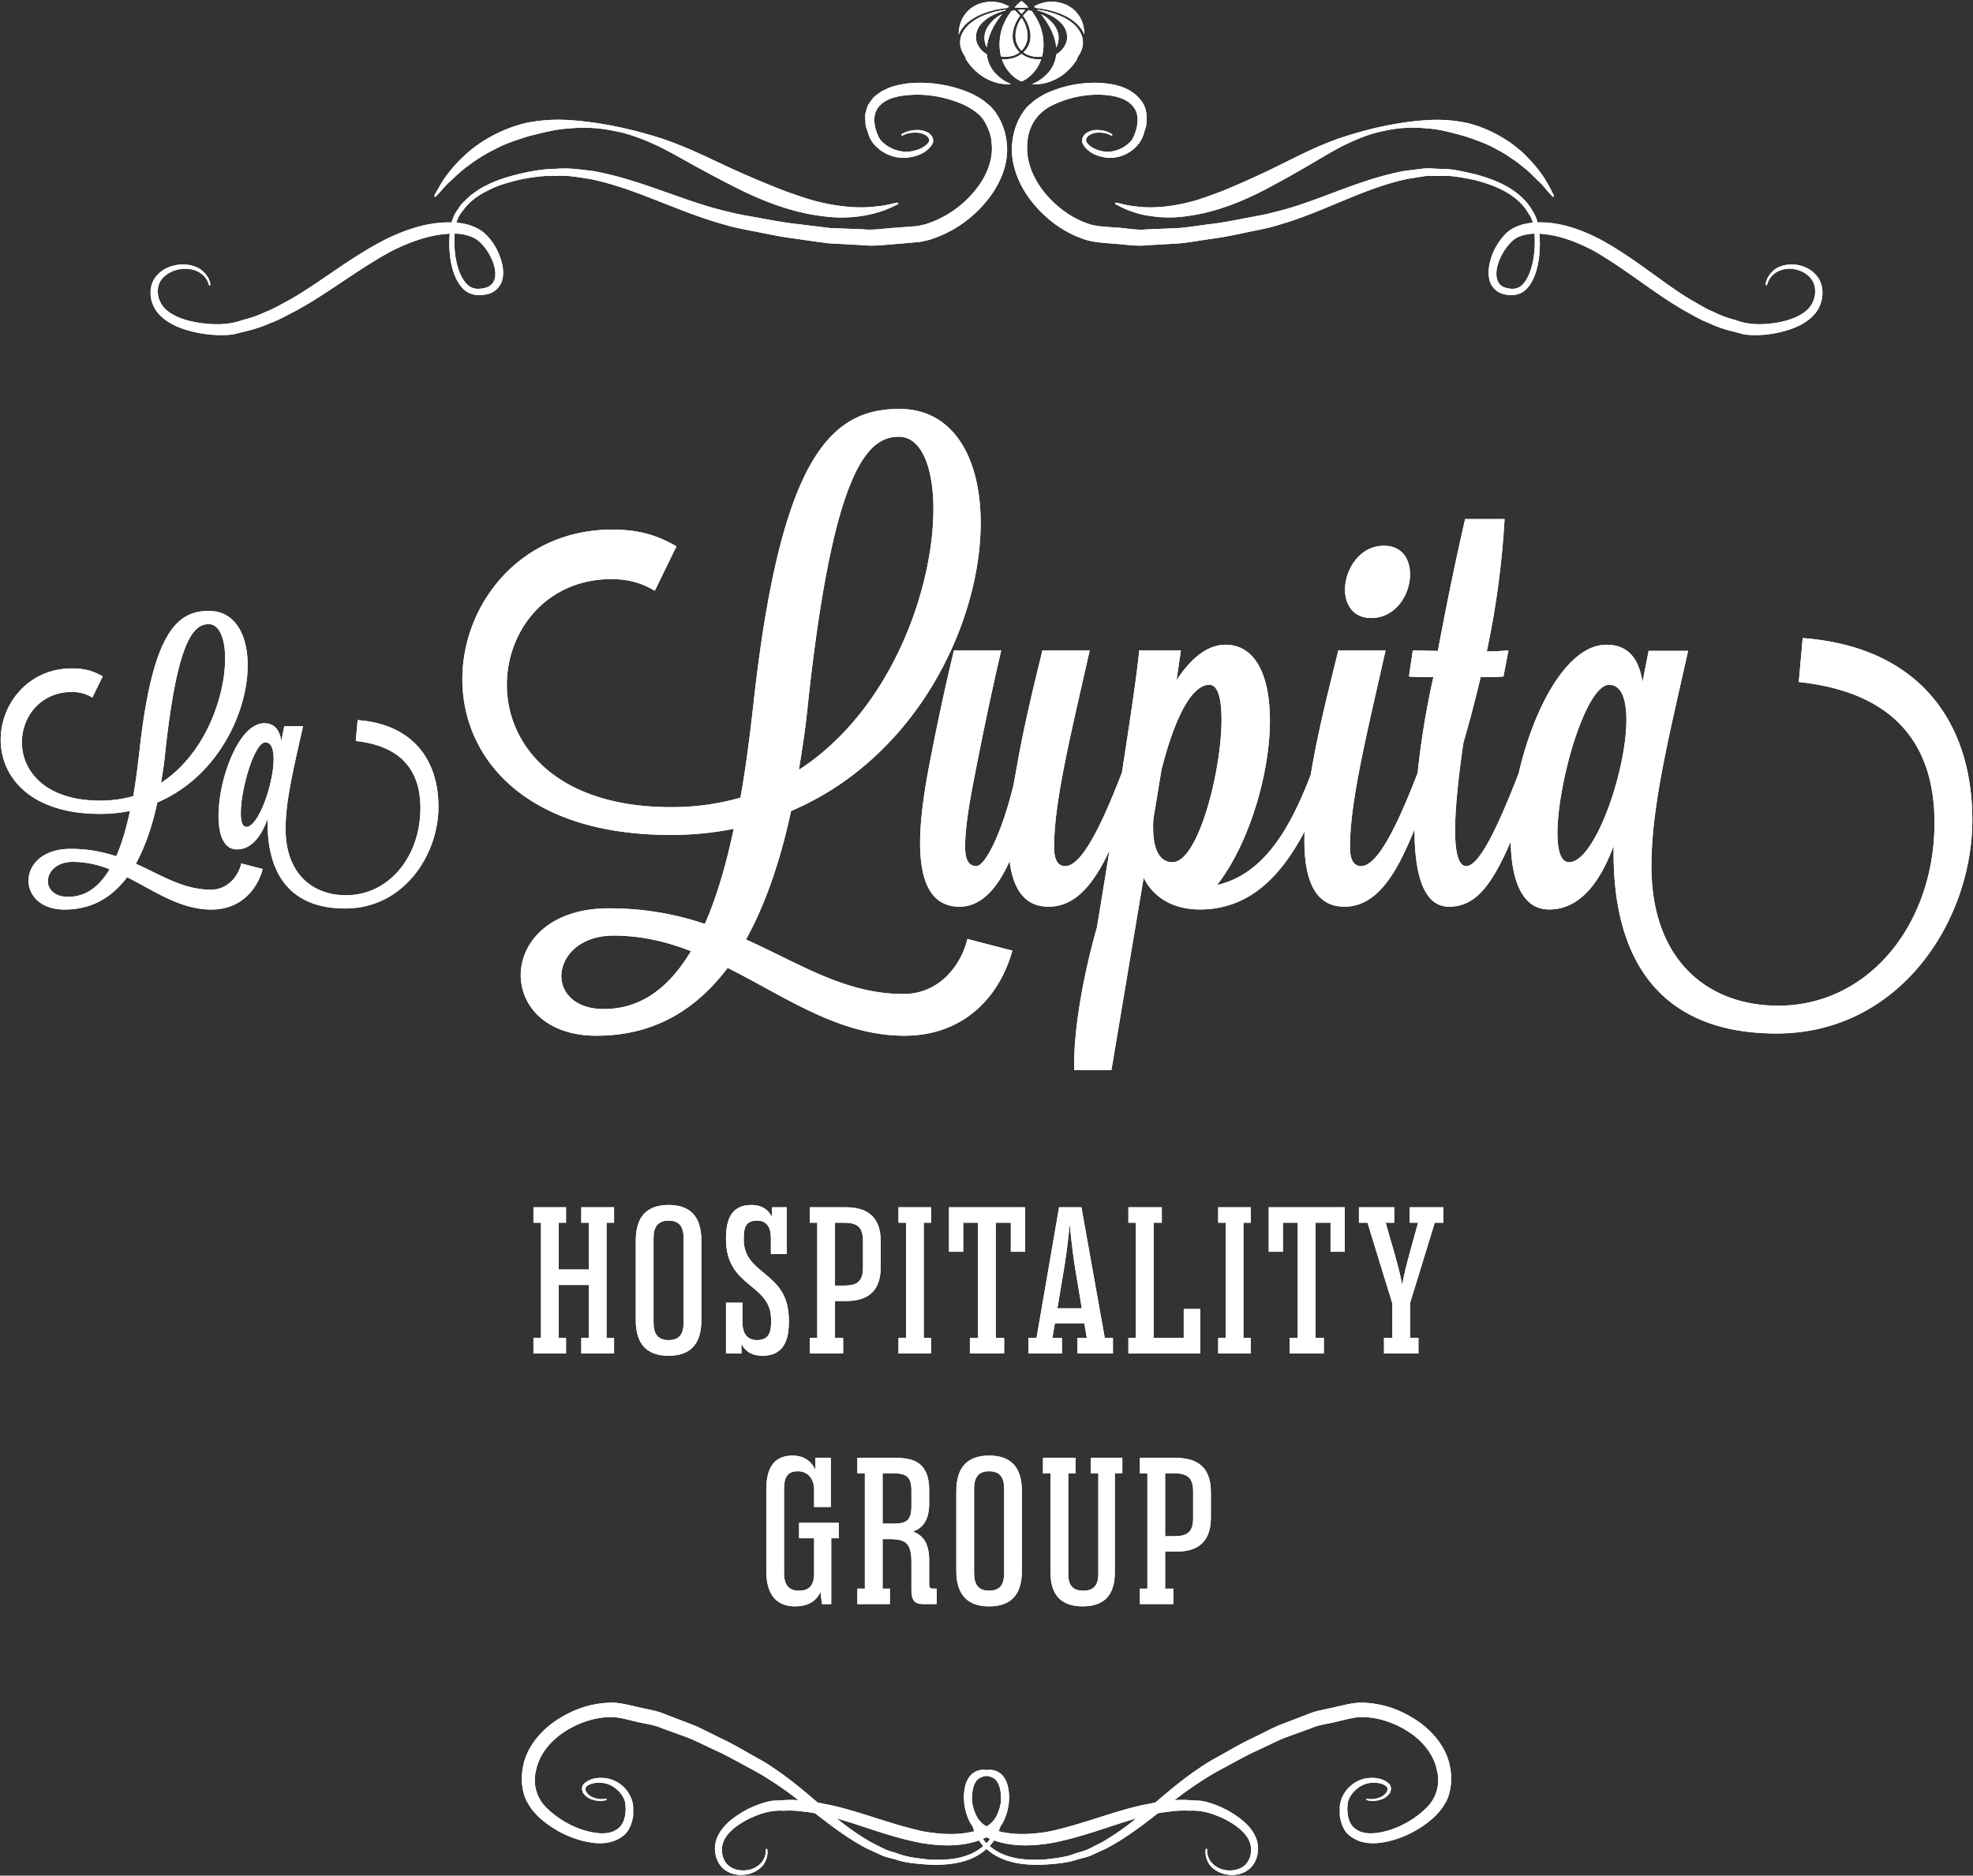 <svg xmlns="http://www.w3.org/2000/svg" xmlns:xlink="http://www.w3.org/1999/xlink" width="1528.183" height="1452.725" viewBox="0 0 1528.183 1452.725">
  <rect x="0" y="0" width="1528.183" height="1452.725" fill="#333333" stroke="none"/>
  <defs>
    <clipPath id="clip-path">
      <rect id="Rectángulo_183" data-name="Rectángulo 183" width="1528.183" height="1452.725" transform="translate(0 0.005)" fill="#fff"/>
    </clipPath>
  </defs>
  <g id="Grupo_261" data-name="Grupo 261" transform="translate(0 -0.005)">
    <g id="Grupo_259" data-name="Grupo 259" clip-path="url(#clip-path)">
      <path id="Trazado_9924" data-name="Trazado 9924" d="M163.3,689.076c-21.345,0-37.969-11.083-58.083-20.114,6.568-11.9,12.314-27.3,16.625-47.411,46.795-19.908,69.987-69.782,69.987-106.316,0-24.013-10.057-42.074-29.965-42.074-25.245,0-43.922,17.445-53.979,109.6-1.437,12.52-2.873,23.808-4.721,33.865A92.276,92.276,0,0,1,77.5,620.114c-42.69,0-60.547-23.192-60.547-45.153,0-19.908,14.573-39,38.587-39a29.674,29.674,0,0,1,16.008,4.31l8-16.419C71.964,519.545,65.4,517.7,55.75,517.7,21.884,517.7.539,545.2.539,572.908c0,28.529,22.577,57.469,76.966,57.469a118.514,118.514,0,0,0,23.193-2.258c-3.079,14.367-6.568,25.861-10.673,35.1a109.042,109.042,0,0,0-35.507-5.747c-21.755,0-32.429,12.52-32.429,24.629,0,11.493,9.442,22.372,27.913,22.372,16.83,0,34.071-5.953,48.438-25.041,21.346,10.673,41.049,25.041,65.267,25.041,20.319,0,34.481-12.521,39.818-31.4L186.9,668.757c-2.053,9.03-9.852,20.319-23.6,20.319M128,582.76c9.441-88.254,22.371-99.337,33.66-99.337,8.209,0,12.725,11.083,12.725,26.681,0,28.94-15.188,73.887-49.669,96.259,1.231-7.389,2.463-15.187,3.284-23.6M52.671,694.618c-10.468,0-15.6-5.952-15.6-12.11,0-7.183,6.568-14.983,19.293-14.983a76.88,76.88,0,0,1,28.528,5.748c-9.235,15.393-20.113,21.345-32.222,21.345" fill="#fff"/>
      <path id="Trazado_9925" data-name="Trazado 9925" d="M163.3,689.076c-21.345,0-37.969-11.083-58.083-20.114,6.568-11.9,12.314-27.3,16.625-47.411,46.795-19.908,69.987-69.782,69.987-106.316,0-24.013-10.057-42.074-29.965-42.074-25.245,0-43.922,17.445-53.979,109.6-1.437,12.52-2.873,23.808-4.721,33.865A92.276,92.276,0,0,1,77.5,620.114c-42.69,0-60.547-23.192-60.547-45.153,0-19.908,14.573-39,38.587-39a29.674,29.674,0,0,1,16.008,4.31l8-16.419C71.964,519.545,65.4,517.7,55.75,517.7,21.884,517.7.539,545.2.539,572.908c0,28.529,22.577,57.469,76.966,57.469a118.514,118.514,0,0,0,23.193-2.258c-3.079,14.367-6.568,25.861-10.673,35.1a109.042,109.042,0,0,0-35.507-5.747c-21.755,0-32.429,12.52-32.429,24.629,0,11.493,9.442,22.372,27.913,22.372,16.83,0,34.071-5.953,48.438-25.041,21.346,10.673,41.049,25.041,65.267,25.041,20.319,0,34.481-12.521,39.818-31.4L186.9,668.757C184.847,677.787,177.048,689.076,163.3,689.076ZM128,582.76c9.441-88.254,22.371-99.337,33.66-99.337,8.209,0,12.725,11.083,12.725,26.681,0,28.94-15.188,73.887-49.669,96.259C125.942,598.974,127.174,591.176,128,582.76ZM52.671,694.618c-10.468,0-15.6-5.952-15.6-12.11,0-7.183,6.568-14.983,19.293-14.983a76.88,76.88,0,0,1,28.528,5.748C75.658,688.666,64.78,694.618,52.671,694.618Z" fill="#fff"/>
      <path id="Trazado_9926" data-name="Trazado 9926" d="M277.01,557.72l-1.437,16.215c32.839,3.489,50.078,20.73,50.078,51.927,0,37.354-24.217,67.524-57.673,67.524-25.86,0-46.795-16.624-46.795-51.516,0-22.166,6.568-48.232,13.546-79.429H220.157L217.9,573.935c-1.437-9.236-5.748-13.751-13.342-13.751-19.5,0-35.3,42.69-35.3,71.629,0,14.984,4.1,26.066,14.162,26.066,11.9,0,19.087-10.877,23.808-23.4v2.668c0,41.254,18.677,66.5,60.136,66.5,45.563,0,72.246-41.664,72.246-78.813,0-35.507-19.088-63.831-62.6-67.115m-86.2,82.714c-3.079,0-4.309-4.31-4.309-10.673,0-18.677,10.466-54.8,19.087-54.8,4.515,0,6.362,5.336,6.362,12.931,0,19.087-11.7,52.542-21.14,52.542" fill="#fff"/>
      <path id="Trazado_9927" data-name="Trazado 9927" d="M277.01,557.72l-1.437,16.215c32.839,3.489,50.078,20.73,50.078,51.927,0,37.354-24.217,67.524-57.673,67.524-25.86,0-46.795-16.624-46.795-51.516,0-22.166,6.568-48.232,13.546-79.429H220.157L217.9,573.935c-1.437-9.236-5.748-13.751-13.342-13.751-19.5,0-35.3,42.69-35.3,71.629,0,14.984,4.1,26.066,14.162,26.066,11.9,0,19.087-10.877,23.808-23.4v2.668c0,41.254,18.677,66.5,60.136,66.5,45.563,0,72.246-41.664,72.246-78.813C339.609,589.328,320.521,561,277.01,557.72Zm-86.2,82.714c-3.079,0-4.309-4.31-4.309-10.673,0-18.677,10.466-54.8,19.087-54.8,4.515,0,6.362,5.336,6.362,12.931C211.947,606.979,200.249,640.434,190.807,640.434Z" fill="#fff"/>
      <path id="Trazado_9928" data-name="Trazado 9928" d="M471.408,703.543c-45.659,0-68.059,26.276-68.059,51.69,0,24.123,19.815,46.953,58.582,46.953,35.322,0,71.506-12.492,101.659-52.553,44.8,22.4,86.151,52.553,136.981,52.553,42.642,0,72.365-26.277,83.566-65.9l-34.893-9.047c-4.3,18.953-20.676,42.644-49.534,42.644-44.8,0-79.692-23.261-121.905-42.213,13.784-24.983,25.844-57.291,34.891-99.505C710.907,586.377,759.584,481.7,759.584,405.029c0-50.4-21.109-88.3-62.89-88.3-52.984,0-92.184,36.613-113.29,230.022-3.014,26.277-6.03,49.969-9.906,71.075a193.716,193.716,0,0,1-53.845,7.323c-89.6,0-127.073-48.675-127.073-94.765,0-41.783,30.584-81.844,80.981-81.844,12.923,0,23.692,3.015,33.6,9.047l16.8-34.461c-15.939-9.046-29.723-12.923-49.967-12.923-71.075,0-115.873,57.722-115.873,115.872,0,59.876,47.383,120.613,161.533,120.613a248.8,248.8,0,0,0,48.675-4.739c-6.462,30.153-13.784,54.275-22.4,73.66a228.863,228.863,0,0,0-74.522-12.062m-3.876,77.967c-21.97,0-32.738-12.493-32.738-25.416,0-15.075,13.784-31.445,40.491-31.445,21.537,0,41.352,4.74,59.874,12.063-19.383,32.305-42.213,44.8-67.627,44.8M625.619,546.747c19.813-185.223,46.951-208.484,70.643-208.484,17.232,0,26.707,23.261,26.707,56,0,60.737-31.877,155.072-104.242,202.025,2.583-15.508,5.168-31.875,6.892-49.538" fill="#fff"/>
      <path id="Trazado_9929" data-name="Trazado 9929" d="M471.408,703.543c-45.659,0-68.059,26.276-68.059,51.69,0,24.123,19.815,46.953,58.582,46.953,35.322,0,71.506-12.492,101.659-52.553,44.8,22.4,86.151,52.553,136.981,52.553,42.642,0,72.365-26.277,83.566-65.9l-34.893-9.047c-4.3,18.953-20.676,42.644-49.534,42.644-44.8,0-79.692-23.261-121.905-42.213,13.784-24.983,25.844-57.291,34.891-99.505C710.907,586.377,759.584,481.7,759.584,405.029c0-50.4-21.109-88.3-62.89-88.3-52.984,0-92.184,36.613-113.29,230.022-3.014,26.277-6.03,49.969-9.906,71.075a193.716,193.716,0,0,1-53.845,7.323c-89.6,0-127.073-48.675-127.073-94.765,0-41.783,30.584-81.844,80.981-81.844,12.923,0,23.692,3.015,33.6,9.047l16.8-34.461c-15.939-9.046-29.723-12.923-49.967-12.923-71.075,0-115.873,57.722-115.873,115.872,0,59.876,47.383,120.613,161.533,120.613a248.8,248.8,0,0,0,48.675-4.739c-6.462,30.153-13.784,54.275-22.4,73.66A228.863,228.863,0,0,0,471.408,703.543Zm-3.876,77.967c-21.97,0-32.738-12.493-32.738-25.416,0-15.075,13.784-31.445,40.491-31.445,21.537,0,41.352,4.74,59.874,12.063C515.776,769.017,492.946,781.51,467.532,781.51ZM625.619,546.747c19.813-185.223,46.951-208.484,70.643-208.484,17.232,0,26.707,23.261,26.707,56,0,60.737-31.877,155.072-104.242,202.025C621.31,580.777,623.9,564.41,625.619,546.747Z" fill="#fff"/>
      <path id="Trazado_9930" data-name="Trazado 9930" d="M1071.906,422.689c-18.954,0-30.155,18.524-30.155,34.03,0,11.631,6.463,21.97,20.248,21.97,18.95,0,30.151-18.092,30.151-33.6,0-12.06-6.031-22.4-20.244-22.4" fill="#fff"/>
      <path id="Trazado_9931" data-name="Trazado 9931" d="M1071.906,422.689c-18.954,0-30.155,18.524-30.155,34.03,0,11.631,6.463,21.97,20.248,21.97,18.95,0,30.151-18.092,30.151-33.6C1092.15,433.029,1086.119,422.689,1071.906,422.689Z" fill="#fff"/>
      <path id="Trazado_9932" data-name="Trazado 9932" d="M1396.262,494.2l-3.016,34.03c68.921,7.322,105.107,43.506,105.107,108.981,0,78.4-50.831,141.718-121.041,141.718-54.276,0-98.216-34.891-98.216-108.12,0-46.521,13.785-101.227,28.43-166.7h-30.58l-4.741,24.123c-3.016-19.383-12.059-28.86-28-28.86-30.357,0-56.44,49.3-67.889,99.549-12.826,32.821-29.235,71.89-40.662,71.89-5.6,0-8.614-9.476-8.614-27.569,0-15.936,2.154-38.337,6.463-68.057,5.166-17.661,9.475-34.461,13.352-50.83,7.753,0,15.938,0,17.66-.43l3.877-20.246a158.834,158.834,0,0,1-16.8.861,681.7,681.7,0,0,0,13.784-102.52H1134.8c-9.907,43.507-15.506,72.368-21.1,102.089-9.047,0-16.371-.43-19.387-.43l-3.015,20.246c1.725.43,9.046.43,18.954.43a633.8,633.8,0,0,0-12.218,74.31c-18.657,48.505-32.7,72.146-43.78,72.146-3.88,0-8.618-2.153-8.618-14.646,0-35.321,12.495-85.288,27.568-152.486h-36.614c-4.952,20.976-15.219,59.1-21.35,96.365-15.773,41.022-35.936,76.995-72.552,85.414,24.552-31.445,40.919-85.721,40.919-127.5,0-33.169-10.336-58.582-34.46-58.582-13.784,0-26.707,10.338-37.9,27.568l3.444-23.261H882.372c-1.366,15.469-6.7,51.847-13.389,94.66-18.72,48.727-32.8,72.472-43.91,72.472-3.877,0-8.614-2.153-8.614-14.646,0-35.321,12.491-85.288,27.568-152.486H807.412c-5.166,21.537-13.351,53.414-19.815,90.027l-2.583,14.215c-9.047,37.476-21.97,62.89-28.862,62.89-3.876,0-8.614-2.153-8.614-14.646,0-17.23,3.877-37.475,8.614-61.6,10.769-55.136,19.387-90.888,19.387-90.888H738.924S730.31,537.7,719.541,593.7c-3.876,20.676-6.892,41.353-6.892,59.013,0,28.862,7.753,49.538,30.584,49.538,16.8,0,29.29-14.214,38.765-35.323,2.587,21.109,11.2,35.323,30.156,35.323,21.369,0,35.327-18.293,47.217-43.616-3.283,20.286-6.6,40.559-9.737,59.553-8.615,30.153-17.661,73.23-17.661,106.4v4.307h28.862L885.816,679.85c8.618,17.23,25.418,24.553,43.507,24.553,38.613,0,63.041-26.084,81.122-60.407-.083,2.37-.139,4.712-.139,6.994,0,29.721,7.753,51.26,31.016,51.26,25.725,0,40.71-26.507,54.275-59.881v.005c0,36.615,7.754,59.876,26.708,59.876,20.23,0,32.816-15.748,47.83-50.486.374,30.391,9.063,52.639,29.7,52.639,24.981,0,40.059-22.829,49.966-49.106v5.6c0,86.581,39.2,139.563,126.212,139.563,95.628,0,151.626-87.442,151.626-165.409,0-74.522-40.059-133.965-131.382-140.857M833.7,818.122c0-.861.432-3.446.861-6.029-.429,3.014-.861,5.168-.861,6.029m1.726-11.63a25.628,25.628,0,0,1,.861-5.169,31.578,31.578,0,0,0-.861,5.169m72.8-138.7c-11.633,0-15.078-12.923-15.078-26.707a49.651,49.651,0,0,1,.429-8.184l6.031-36.615c10.769-42.646,24.124-65.9,37.048-65.9,6.891,0,9.475,11.2,9.475,27.138,0,39.628-18.09,110.273-37.9,110.273m307.128,0c-6.46,0-9.047-9.047-9.047-22.4,0-39.2,21.97-115.011,40.063-115.011,9.475,0,13.352,11.2,13.352,27.138,0,40.059-24.553,110.273-44.368,110.273" fill="#fff"/>
      <path id="Trazado_9933" data-name="Trazado 9933" d="M1396.262,494.2l-3.016,34.03c68.921,7.322,105.107,43.506,105.107,108.981,0,78.4-50.831,141.718-121.041,141.718-54.276,0-98.216-34.891-98.216-108.12,0-46.521,13.785-101.227,28.43-166.7h-30.58l-4.741,24.123c-3.016-19.383-12.059-28.86-28-28.86-30.357,0-56.44,49.3-67.889,99.549-12.826,32.821-29.235,71.89-40.662,71.89-5.6,0-8.614-9.476-8.614-27.569,0-15.936,2.154-38.337,6.463-68.057,5.166-17.661,9.475-34.461,13.352-50.83,7.753,0,15.938,0,17.66-.43l3.877-20.246a158.834,158.834,0,0,1-16.8.861,681.7,681.7,0,0,0,13.784-102.52H1134.8c-9.907,43.507-15.506,72.368-21.1,102.089-9.047,0-16.371-.43-19.387-.43l-3.015,20.246c1.725.43,9.046.43,18.954.43a633.8,633.8,0,0,0-12.218,74.31c-18.657,48.505-32.7,72.146-43.78,72.146-3.88,0-8.618-2.153-8.618-14.646,0-35.321,12.495-85.288,27.568-152.486h-36.614c-4.952,20.976-15.219,59.1-21.35,96.365-15.773,41.022-35.936,76.995-72.552,85.414,24.552-31.445,40.919-85.721,40.919-127.5,0-33.169-10.336-58.582-34.46-58.582-13.784,0-26.707,10.338-37.9,27.568l3.444-23.261H882.372c-1.366,15.469-6.7,51.847-13.389,94.66-18.72,48.727-32.8,72.472-43.91,72.472-3.877,0-8.614-2.153-8.614-14.646,0-35.321,12.491-85.288,27.568-152.486H807.412c-5.166,21.537-13.351,53.414-19.815,90.027l-2.583,14.215c-9.047,37.476-21.97,62.89-28.862,62.89-3.876,0-8.614-2.153-8.614-14.646,0-17.23,3.877-37.475,8.614-61.6,10.769-55.136,19.387-90.888,19.387-90.888H738.924S730.31,537.7,719.541,593.7c-3.876,20.676-6.892,41.353-6.892,59.013,0,28.862,7.753,49.538,30.584,49.538,16.8,0,29.29-14.214,38.765-35.323,2.587,21.109,11.2,35.323,30.156,35.323,21.369,0,35.327-18.293,47.217-43.616-3.283,20.286-6.6,40.559-9.737,59.553-8.615,30.153-17.661,73.23-17.661,106.4v4.307h28.862L885.816,679.85c8.618,17.23,25.418,24.553,43.507,24.553,38.613,0,63.041-26.084,81.122-60.407-.083,2.37-.139,4.712-.139,6.994,0,29.721,7.753,51.26,31.016,51.26,25.725,0,40.71-26.507,54.275-59.881v.005c0,36.615,7.754,59.876,26.708,59.876,20.23,0,32.816-15.748,47.83-50.486.374,30.391,9.063,52.639,29.7,52.639,24.981,0,40.059-22.829,49.966-49.106v5.6c0,86.581,39.2,139.563,126.212,139.563,95.628,0,151.626-87.442,151.626-165.409C1527.644,560.53,1487.585,501.087,1396.262,494.2ZM833.7,818.122c0-.861.432-3.446.861-6.029C834.127,815.107,833.7,817.261,833.7,818.122Zm1.726-11.63a25.628,25.628,0,0,1,.861-5.169A31.578,31.578,0,0,0,835.421,806.492Zm72.8-138.7c-11.633,0-15.078-12.923-15.078-26.707a49.651,49.651,0,0,1,.429-8.184l6.031-36.615c10.769-42.646,24.124-65.9,37.048-65.9,6.891,0,9.475,11.2,9.475,27.138C946.123,597.145,928.033,667.79,908.218,667.79Zm307.128,0c-6.46,0-9.047-9.047-9.047-22.4,0-39.2,21.97-115.011,40.063-115.011,9.475,0,13.352,11.2,13.352,27.138C1259.714,597.576,1235.161,667.79,1215.346,667.79Z" fill="#fff"/>
      <path id="Trazado_9934" data-name="Trazado 9934" d="M792.4,12.28a27.733,27.733,0,0,1,5.508,12.514c.895,5.9-.555,10.84-4.34,14.879-.292.291-.574.592-.886.884a17.014,17.014,0,0,0,6.656,2.959,19.57,19.57,0,0,0,7.755.272,37.673,37.673,0,0,0,1.139-10.11q-.2-13.37-9.147-25.153c-.876-.186-1.781-.37-2.695-.507a41.325,41.325,0,0,0-3.99,4.262" fill="#fff"/>
      <path id="Trazado_9935" data-name="Trazado 9935" d="M792.4,12.28a27.733,27.733,0,0,1,5.508,12.514c.895,5.9-.555,10.84-4.34,14.879-.292.291-.574.592-.886.884a17.014,17.014,0,0,0,6.656,2.959,19.57,19.57,0,0,0,7.755.272,37.673,37.673,0,0,0,1.139-10.11q-.2-13.37-9.147-25.153c-.876-.186-1.781-.37-2.695-.507A41.325,41.325,0,0,0,792.4,12.28Z" fill="#fff"/>
      <path id="Trazado_9936" data-name="Trazado 9936" d="M791.074,39.108l.156.155.156-.155q5.617-6,4.223-14.752a24.661,24.661,0,0,0-4.379-10.489,24.681,24.681,0,0,0-4.389,10.489q-1.4,8.743,4.233,14.752" fill="#fff"/>
      <path id="Trazado_9937" data-name="Trazado 9937" d="M791.074,39.108l.156.155.156-.155q5.617-6,4.223-14.752a24.661,24.661,0,0,0-4.379-10.489,24.681,24.681,0,0,0-4.389,10.489Q785.44,33.1,791.074,39.108Z" fill="#fff"/>
      <path id="Trazado_9938" data-name="Trazado 9938" d="M818.076,36.763a14.886,14.886,0,0,0,1.537-4.263c1.138-5.468-.6-10.674-5.265-15.608a26.177,26.177,0,0,0-7.851-5.809l-.244-.126q9.765,12.129,11.57,23.685c.1.7.165,1.419.253,2.121" fill="#fff"/>
      <path id="Trazado_9939" data-name="Trazado 9939" d="M818.076,36.763a14.886,14.886,0,0,0,1.537-4.263c1.138-5.468-.6-10.674-5.265-15.608a26.177,26.177,0,0,0-7.851-5.809l-.244-.126q9.765,12.129,11.57,23.685C817.92,35.342,817.988,36.061,818.076,36.763Z" fill="#fff"/>
      <path id="Trazado_9940" data-name="Trazado 9940" d="M775.378,43.788a19.715,19.715,0,0,0,7.775-.272,16.954,16.954,0,0,0,6.616-2.958c-.282-.292-.583-.594-.856-.885-3.794-4.039-5.264-8.982-4.369-14.879a27.85,27.85,0,0,1,5.508-12.514,40.447,40.447,0,0,0-3.989-4.261c-.915.136-1.811.32-2.677.506-5.984,7.862-9.01,16.24-9.166,25.153a36.877,36.877,0,0,0,1.158,10.11" fill="#fff"/>
      <path id="Trazado_9941" data-name="Trazado 9941" d="M775.378,43.788a19.715,19.715,0,0,0,7.775-.272,16.954,16.954,0,0,0,6.616-2.958c-.282-.292-.583-.594-.856-.885-3.794-4.039-5.264-8.982-4.369-14.879a27.85,27.85,0,0,1,5.508-12.514,40.447,40.447,0,0,0-3.989-4.261c-.915.136-1.811.32-2.677.506-5.984,7.862-9.01,16.24-9.166,25.153A36.877,36.877,0,0,0,775.378,43.788Z" fill="#fff"/>
      <path id="Trazado_9942" data-name="Trazado 9942" d="M762.835,32.5a14.935,14.935,0,0,0,1.557,4.263c.049-.7.146-1.421.254-2.122q1.794-11.56,11.549-23.685l-.262.127a26.873,26.873,0,0,0-7.834,5.809q-6.961,7.415-5.264,15.608" fill="#fff"/>
      <path id="Trazado_9943" data-name="Trazado 9943" d="M762.835,32.5a14.935,14.935,0,0,0,1.557,4.263c.049-.7.146-1.421.254-2.122q1.794-11.56,11.549-23.685l-.262.127a26.873,26.873,0,0,0-7.834,5.809Q761.138,24.308,762.835,32.5Z" fill="#fff"/>
      <path id="Trazado_9944" data-name="Trazado 9944" d="M755.819,55.1a38.691,38.691,0,0,0,15.024,8.681,32.615,32.615,0,0,0,12.281,1.341,32.937,32.937,0,0,1-11.843-8.037,24.784,24.784,0,0,1-6.889-14.917,22.054,22.054,0,0,1-2.88-2.151,17.243,17.243,0,0,1-5.031-7.453A13.989,13.989,0,0,1,756.4,25a16.519,16.519,0,0,1,4.077-7.034,31.08,31.08,0,0,1,9.419-6.638,52.835,52.835,0,0,1,8.651-3.162c.215-.2.389-.428.584-.642-2.374.342-4.447.672-6.189,1.041s-3.338.77-4.846,1.226c-8.932,2.666-15.5,6.509-19.8,11.521-4.047,4.787-5.439,9.926-4.2,15.462.36,1.072.749,2.191,1.2,3.29a27.3,27.3,0,0,0,1.528,2.714c.982,1.508,1.39,2.443,1.206,2.813a41.146,41.146,0,0,0,7.794,9.516" fill="#fff"/>
      <path id="Trazado_9945" data-name="Trazado 9945" d="M755.819,55.1a38.691,38.691,0,0,0,15.024,8.681,32.615,32.615,0,0,0,12.281,1.341,32.937,32.937,0,0,1-11.843-8.037,24.784,24.784,0,0,1-6.889-14.917,22.054,22.054,0,0,1-2.88-2.151,17.243,17.243,0,0,1-5.031-7.453A13.989,13.989,0,0,1,756.4,25a16.519,16.519,0,0,1,4.077-7.034,31.08,31.08,0,0,1,9.419-6.638,52.835,52.835,0,0,1,8.651-3.162c.215-.2.389-.428.584-.642-2.374.342-4.447.672-6.189,1.041s-3.338.77-4.846,1.226c-8.932,2.666-15.5,6.509-19.8,11.521-4.047,4.787-5.439,9.926-4.2,15.462.36,1.072.749,2.191,1.2,3.29a27.3,27.3,0,0,0,1.528,2.714c.982,1.508,1.39,2.443,1.206,2.813A41.146,41.146,0,0,0,755.819,55.1Z" fill="#fff"/>
      <path id="Trazado_9946" data-name="Trazado 9946" d="M791.229,63.124a24.614,24.614,0,0,0,8.33-5.878,30.9,30.9,0,0,0,6.9-11.385,25.257,25.257,0,0,1-7.162-.476,20.252,20.252,0,0,1-8.067-3.62,20.355,20.355,0,0,1-8.076,3.62,25.189,25.189,0,0,1-7.162.476,30.877,30.877,0,0,0,6.9,11.385,24.551,24.551,0,0,0,8.339,5.878" fill="#fff"/>
      <path id="Trazado_9947" data-name="Trazado 9947" d="M791.229,63.124a24.614,24.614,0,0,0,8.33-5.878,30.9,30.9,0,0,0,6.9-11.385,25.257,25.257,0,0,1-7.162-.476,20.252,20.252,0,0,1-8.067-3.62,20.355,20.355,0,0,1-8.076,3.62,25.189,25.189,0,0,1-7.162.476,30.877,30.877,0,0,0,6.9,11.385A24.551,24.551,0,0,0,791.229,63.124Z" fill="#fff"/>
      <path id="Trazado_9948" data-name="Trazado 9948" d="M791.229,7.4c-.934.078-1.858.155-2.812.253,1.012,1.041,1.946,2.083,2.812,3.124.866-1.041,1.8-2.083,2.813-3.124-.945-.1-1.888-.175-2.813-.253" fill="#fff"/>
      <path id="Trazado_9949" data-name="Trazado 9949" d="M791.229,7.4c-.934.078-1.858.155-2.812.253,1.012,1.041,1.946,2.083,2.812,3.124.866-1.041,1.8-2.083,2.813-3.124C793.1,7.551,792.154,7.474,791.229,7.4Z" fill="#fff"/>
      <path id="Trazado_9950" data-name="Trazado 9950" d="M766.61,8.758a65.012,65.012,0,0,1,6.335-1.537c2.257-.458,4.729-.789,7.337-1.081.437-.369.856-.749,1.294-1.128-.467-.273-.944-.516-1.421-.75A25.111,25.111,0,0,0,775.6,2.453a27.31,27.31,0,0,0-14.334-.312,23.866,23.866,0,0,0-11.959,6.744A24.513,24.513,0,0,0,742.8,23.12a29.754,29.754,0,0,0-.243,3.62c.273-.642.613-1.3.944-1.975q5.926-10.9,23.11-16.007" fill="#fff"/>
      <path id="Trazado_9951" data-name="Trazado 9951" d="M766.61,8.758a65.012,65.012,0,0,1,6.335-1.537c2.257-.458,4.729-.789,7.337-1.081.437-.369.856-.749,1.294-1.128-.467-.273-.944-.516-1.421-.75A25.111,25.111,0,0,0,775.6,2.453a27.31,27.31,0,0,0-14.334-.312,23.866,23.866,0,0,0-11.959,6.744A24.513,24.513,0,0,0,742.8,23.12a29.754,29.754,0,0,0-.243,3.62c.273-.642.613-1.3.944-1.975Q749.426,13.863,766.61,8.758Z" fill="#fff"/>
      <path id="Trazado_9952" data-name="Trazado 9952" d="M791.2,6.063h.059c1.5-.107,3.181-.175,5.127-.233l.137-.078A37.845,37.845,0,0,0,791.229.691a36.771,36.771,0,0,0-5.293,5.061l.155.078c1.917.058,3.62.126,5.109.233" fill="#fff"/>
      <path id="Trazado_9953" data-name="Trazado 9953" d="M791.2,6.063h.059c1.5-.107,3.181-.175,5.127-.233l.137-.078A37.845,37.845,0,0,0,791.229.691a36.771,36.771,0,0,0-5.293,5.061l.155.078C788.008,5.888,789.711,5.956,791.2,6.063Z" fill="#fff"/>
      <path id="Trazado_9954" data-name="Trazado 9954" d="M811.606,63.785a38.821,38.821,0,0,0,15.043-8.68,41.3,41.3,0,0,0,7.775-9.517c-.175-.369.224-1.3,1.207-2.811.6-.964,1.119-1.859,1.547-2.716.428-1.1.836-2.218,1.158-3.289,1.254-5.536-.137-10.675-4.185-15.461-4.291-5.012-10.869-8.855-19.8-11.522-1.507-.457-3.114-.866-4.845-1.226s-3.805-.7-6.179-1.041c.185.214.37.438.574.642a52.151,52.151,0,0,1,8.66,3.163,30.919,30.919,0,0,1,9.41,6.636A16.319,16.319,0,0,1,826.046,25a13.808,13.808,0,0,1-.078,7.571,16.849,16.849,0,0,1-5.031,7.453,23.19,23.19,0,0,1-2.86,2.151,24.752,24.752,0,0,1-6.909,14.917,32.643,32.643,0,0,1-11.833,8.037,32.507,32.507,0,0,0,12.271-1.342" fill="#fff"/>
      <path id="Trazado_9955" data-name="Trazado 9955" d="M811.606,63.785a38.821,38.821,0,0,0,15.043-8.68,41.3,41.3,0,0,0,7.775-9.517c-.175-.369.224-1.3,1.207-2.811.6-.964,1.119-1.859,1.547-2.716.428-1.1.836-2.218,1.158-3.289,1.254-5.536-.137-10.675-4.185-15.461-4.291-5.012-10.869-8.855-19.8-11.522-1.507-.457-3.114-.866-4.845-1.226s-3.805-.7-6.179-1.041c.185.214.37.438.574.642a52.151,52.151,0,0,1,8.66,3.163,30.919,30.919,0,0,1,9.41,6.636A16.319,16.319,0,0,1,826.046,25a13.808,13.808,0,0,1-.078,7.571,16.849,16.849,0,0,1-5.031,7.453,23.19,23.19,0,0,1-2.86,2.151,24.752,24.752,0,0,1-6.909,14.917,32.643,32.643,0,0,1-11.833,8.037A32.507,32.507,0,0,0,811.606,63.785Z" fill="#fff"/>
      <path id="Trazado_9956" data-name="Trazado 9956" d="M809.5,7.221c2.258.438,4.369.944,6.344,1.537q17.195,5.124,23.1,16.008c.36.671.672,1.332.953,1.975a29.547,29.547,0,0,0-.252-3.62,24.555,24.555,0,0,0-6.49-14.236A24.024,24.024,0,0,0,821.18,2.141a27.2,27.2,0,0,0-14.3.312,24.8,24.8,0,0,0-4.582,1.81c-.467.234-.944.477-1.421.749.438.38.876.759,1.295,1.129,2.636.292,5.079.623,7.336,1.08" fill="#fff"/>
      <path id="Trazado_9957" data-name="Trazado 9957" d="M809.5,7.221c2.258.438,4.369.944,6.344,1.537q17.195,5.124,23.1,16.008c.36.671.672,1.332.953,1.975a29.547,29.547,0,0,0-.252-3.62,24.555,24.555,0,0,0-6.49-14.236A24.024,24.024,0,0,0,821.18,2.141a27.2,27.2,0,0,0-14.3.312,24.8,24.8,0,0,0-4.582,1.81c-.467.234-.944.477-1.421.749.438.38.876.759,1.295,1.129C804.8,6.433,807.246,6.764,809.5,7.221Z" fill="#fff"/>
      <path id="Trazado_9958" data-name="Trazado 9958" d="M369.668,228.525c2.812.311,4.924-.214,7.424-.565a15.521,15.521,0,0,0,11.5-9.847c1.733-5,1.2-10.023.126-14.576-2.51-9.129-6.752-17.078-14.381-23.685-6.154-4.723-13.588-6.815-20.8-7.412a22.282,22.282,0,0,1,4.693-8.887c5.021-7.279,12.056-12.377,20.22-16.26,7.882-4.155,16.756-6.383,25.514-8.485,9.117-1.635,17.622-2.968,26.964-2.578,9.37-.613,18.089,1.255,26.875,2.558,35.556,7.464,68.057,25.709,104.06,35.371,9,2.764,18.021,4.1,26.779,5.917,8.825,1.752,17.564,3.561,26.584,4.67,8.923,1.236,17.788,2.677,26.633,3.7q13.4.729,26.593,1.46c8.768.943,17.594-.37,26.274-.964l12.97-1.109c2.268-.312,3.99-.088,6.714-.827,2.083-.516,3.99-.8,6.219-1.518a92.111,92.111,0,0,0,43.009-29.114c10.771-12.786,18.4-29.863,15.978-46.863a49.053,49.053,0,0,0-8.962-23.1,54.481,54.481,0,0,0-3.591-4.184l-5.031-4.165a67.687,67.687,0,0,0-10.042-5.781,99.005,99.005,0,0,0-40.742-8.144,67.688,67.688,0,0,0-19.393,2.773c-3.114.769-6.052,2.531-8.982,3.756-2.578,2.131-5.643,3.543-7.532,6.432l-2.889,4.067a37.9,37.9,0,0,0-1.528,4.662c-1.294,3.132-.613,6.2-.555,9.205-.155,3.1,1.421,5.507,2.073,8.193a25.022,25.022,0,0,0,1.547,4.106l1.946,3.143a30.586,30.586,0,0,0,25.991,11.755c8.768-.944,16.134-4.086,20.153-10.558,2.16-3.872-1.071-8.008-3.523-9.05a16.505,16.505,0,0,0-7.493-1.936c-9.205-.039-13.058,3.805-13.117,3.455l.594,1.041c0,.311,4.019-3.036,12.368-2.384a13.938,13.938,0,0,1,6.276,2.053c1.946,1.265,3.376,3.376,2.014,5.41-2.812,4.116-10.324,7.3-17.369,7.269-7.211.01-16.007-3.776-20.551-10.149-4.136-7.589-6.5-18.6-.1-25.271,6.111-7.064,18.508-8.757,30.068-8.766a89.569,89.569,0,0,1,36.315,8.3,60.757,60.757,0,0,1,7.94,4.855l3.182,2.6a39.363,39.363,0,0,1,3.289,4.057c2.959,4.564,5.78,11.357,6.091,17.652,1.509,12.874-4.194,26.75-13.72,37.813a81.014,81.014,0,0,1-36.695,24.814c-1.712.584-3.969.933-5.935,1.411-1.333.447-3.882.4-5.771.613l-12.3.953c-8.262.409-16.5,2.063-25.037,1.2-8.466-.321-17.039-.642-25.631-.983q-12.9-1.562-25.962-3.172c-8.7-.9-17.525-2.588-26.37-4.184-8.9-1.674-17.807-2.977-26.282-5.206-34.574-7.862-68.242-25.163-105.432-31.674-9.517-1.08-19.033-2.568-28.151-1.615-9.137-.068-18.868,1.733-27.761,3.708-9.011,2.287-18.109,4.71-26.39,9.2-4.34,1.789-8.008,4.864-11.939,7.414-3.25,3.367-7.59,6.491-9.575,10.489a27.916,27.916,0,0,0-5.272,10.678q-.838-.014-1.666,0c-17.759-.165-34.272,5.809-48.828,12.786-29.105,14.771-52.147,34.427-75.822,47.6-5.974,3.1-11.726,6.694-17.574,8.815a90.833,90.833,0,0,1-17.709,6.3c-11.677,4.223-22.672,3.794-33.59,2.354-10.548-1.6-20.552-4.923-26.711-10.927-6.033-5.8-7.249-15.21-3.892-21.067,3.542-6.082,10.46-8.971,16.162-9.751,5.849-.7,11.025.535,14.412,2.716,6.889,4.418,7.044,10.207,7.385,9.876l1.119-.38c-.438.409.311-5.439-7.181-11.471-3.679-2.842-9.41-4.565-16.065-4.233-6.442.5-14.713,2.928-20.075,10.635-5.167,7.911-4.145,19.948,3.552,28.112,7.668,8,18.585,11.822,29.96,14.139a97,97,0,0,0,18.081,1.8,61.655,61.655,0,0,0,9.75-.69c3.083-.769,6.207-1.558,9.38-2.346a102.311,102.311,0,0,0,18.867-6.314c6.666-2.326,12.514-5.858,18.878-9.031,24.958-13.321,48.429-32.412,75.646-47.076,13.779-6.744,28.695-12.368,44.382-13.107.019,0,.038,0,.057,0-.224,2.486-.32,4.948-.369,7.3.126,9.176,1.188,18.459,5.128,27.081,2.043,4.2,4.768,8.495,9.312,11.083a18.645,18.645,0,0,0,7.23,2.073m-12.553-15.063c-3.678-7.561-4.942-16.465-5.195-25.2.054-2.439.1-4.907.275-7.349,6.42.12,12.735,1.573,17.755,5.12,5.449,4.242,10.393,11.764,12.6,19.17,2.491,7.531,1.147,15.957-6.793,17.748a22.069,22.069,0,0,1-5.624.739,12.111,12.111,0,0,1-5.439-1.3c-3.318-1.772-5.732-5.245-7.581-8.923" fill="#fff"/>
      <path id="Trazado_9959" data-name="Trazado 9959" d="M369.668,228.525c2.812.311,4.924-.214,7.424-.565a15.521,15.521,0,0,0,11.5-9.847c1.733-5,1.2-10.023.126-14.576-2.51-9.129-6.752-17.078-14.381-23.685-6.154-4.723-13.588-6.815-20.8-7.412a22.282,22.282,0,0,1,4.693-8.887c5.021-7.279,12.056-12.377,20.22-16.26,7.882-4.155,16.756-6.383,25.514-8.485,9.117-1.635,17.622-2.968,26.964-2.578,9.37-.613,18.089,1.255,26.875,2.558,35.556,7.464,68.057,25.709,104.06,35.371,9,2.764,18.021,4.1,26.779,5.917,8.825,1.752,17.564,3.561,26.584,4.67,8.923,1.236,17.788,2.677,26.633,3.7q13.4.729,26.593,1.46c8.768.943,17.594-.37,26.274-.964l12.97-1.109c2.268-.312,3.99-.088,6.714-.827,2.083-.516,3.99-.8,6.219-1.518a92.111,92.111,0,0,0,43.009-29.114c10.771-12.786,18.4-29.863,15.978-46.863a49.053,49.053,0,0,0-8.962-23.1,54.481,54.481,0,0,0-3.591-4.184l-5.031-4.165a67.687,67.687,0,0,0-10.042-5.781,99.005,99.005,0,0,0-40.742-8.144,67.688,67.688,0,0,0-19.393,2.773c-3.114.769-6.052,2.531-8.982,3.756-2.578,2.131-5.643,3.543-7.532,6.432l-2.889,4.067a37.9,37.9,0,0,0-1.528,4.662c-1.294,3.132-.613,6.2-.555,9.205-.155,3.1,1.421,5.507,2.073,8.193a25.022,25.022,0,0,0,1.547,4.106l1.946,3.143a30.586,30.586,0,0,0,25.991,11.755c8.768-.944,16.134-4.086,20.153-10.558,2.16-3.872-1.071-8.008-3.523-9.05a16.505,16.505,0,0,0-7.493-1.936c-9.205-.039-13.058,3.805-13.117,3.455l.594,1.041c0,.311,4.019-3.036,12.368-2.384a13.938,13.938,0,0,1,6.276,2.053c1.946,1.265,3.376,3.376,2.014,5.41-2.812,4.116-10.324,7.3-17.369,7.269-7.211.01-16.007-3.776-20.551-10.149-4.136-7.589-6.5-18.6-.1-25.271,6.111-7.064,18.508-8.757,30.068-8.766a89.569,89.569,0,0,1,36.315,8.3,60.757,60.757,0,0,1,7.94,4.855l3.182,2.6a39.363,39.363,0,0,1,3.289,4.057c2.959,4.564,5.78,11.357,6.091,17.652,1.509,12.874-4.194,26.75-13.72,37.813a81.014,81.014,0,0,1-36.695,24.814c-1.712.584-3.969.933-5.935,1.411-1.333.447-3.882.4-5.771.613l-12.3.953c-8.262.409-16.5,2.063-25.037,1.2-8.466-.321-17.039-.642-25.631-.983q-12.9-1.562-25.962-3.172c-8.7-.9-17.525-2.588-26.37-4.184-8.9-1.674-17.807-2.977-26.282-5.206-34.574-7.862-68.242-25.163-105.432-31.674-9.517-1.08-19.033-2.568-28.151-1.615-9.137-.068-18.868,1.733-27.761,3.708-9.011,2.287-18.109,4.71-26.39,9.2-4.34,1.789-8.008,4.864-11.939,7.414-3.25,3.367-7.59,6.491-9.575,10.489a27.916,27.916,0,0,0-5.272,10.678q-.838-.014-1.666,0c-17.759-.165-34.272,5.809-48.828,12.786-29.105,14.771-52.147,34.427-75.822,47.6-5.974,3.1-11.726,6.694-17.574,8.815a90.833,90.833,0,0,1-17.709,6.3c-11.677,4.223-22.672,3.794-33.59,2.354-10.548-1.6-20.552-4.923-26.711-10.927-6.033-5.8-7.249-15.21-3.892-21.067,3.542-6.082,10.46-8.971,16.162-9.751,5.849-.7,11.025.535,14.412,2.716,6.889,4.418,7.044,10.207,7.385,9.876l1.119-.38c-.438.409.311-5.439-7.181-11.471-3.679-2.842-9.41-4.565-16.065-4.233-6.442.5-14.713,2.928-20.075,10.635-5.167,7.911-4.145,19.948,3.552,28.112,7.668,8,18.585,11.822,29.96,14.139a97,97,0,0,0,18.081,1.8,61.655,61.655,0,0,0,9.75-.69c3.083-.769,6.207-1.558,9.38-2.346a102.311,102.311,0,0,0,18.867-6.314c6.666-2.326,12.514-5.858,18.878-9.031,24.958-13.321,48.429-32.412,75.646-47.076,13.779-6.744,28.695-12.368,44.382-13.107.019,0,.038,0,.057,0-.224,2.486-.32,4.948-.369,7.3.126,9.176,1.188,18.459,5.128,27.081,2.043,4.2,4.768,8.495,9.312,11.083A18.645,18.645,0,0,0,369.668,228.525Zm-12.553-15.063c-3.678-7.561-4.942-16.465-5.195-25.2.054-2.439.1-4.907.275-7.349,6.42.12,12.735,1.573,17.755,5.12,5.449,4.242,10.393,11.764,12.6,19.17,2.491,7.531,1.147,15.957-6.793,17.748a22.069,22.069,0,0,1-5.624.739,12.111,12.111,0,0,1-5.439-1.3C361.378,220.613,358.964,217.14,357.115,213.462Z" fill="#fff"/>
      <path id="Trazado_9960" data-name="Trazado 9960" d="M340.3,149.3c2.035-2,4.564-5.527,8.553-9.011,3.922-3.512,8.233-8.008,14.207-12.212a128.415,128.415,0,0,1,20.5-12.62c7.737-4.164,16.8-7.172,26.439-10.13,9.76-2.383,20.221-5.293,31.508-5.887a113.109,113.109,0,0,1,34.728,2.093c11.775,2.16,23.13,6.752,34.048,11.861,10.742,5.313,21.359,11.569,31.878,17.282,10.577,5.76,21.145,11.326,31.547,16.464,20.8,10.256,41.9,17.457,60.8,19.918,18.809,3.007,35.03.672,45.471-2.579a67.739,67.739,0,0,0,11.852-4.582c2.627-1.256,4.019-1.917,4.019-1.917l-.457-1.1s-1.489.312-4.321.886a69.562,69.562,0,0,1-12.056,2.072c-10.363,1.46-25.339,1.041-42.63-2.977-8.69-1.84-17.807-5.168-27.469-8.515-9.576-3.765-19.677-7.736-30.04-12.377-20.91-8.806-42.415-20.736-66.149-28.6-23.722-7.668-47.855-12.7-71.277-14.324a126.418,126.418,0,0,0-34,2.189A109.38,109.38,0,0,0,378.8,106.571a96.272,96.272,0,0,0-20.775,15.6,103.274,103.274,0,0,0-13.087,15.054c-3.28,4.4-5,8.213-6.559,10.675-1.392,2.54-2.112,3.912-2.112,3.912l.954.691s1.06-1.109,3.084-3.2" fill="#fff"/>
      <path id="Trazado_9961" data-name="Trazado 9961" d="M340.3,149.3c2.035-2,4.564-5.527,8.553-9.011,3.922-3.512,8.233-8.008,14.207-12.212a128.415,128.415,0,0,1,20.5-12.62c7.737-4.164,16.8-7.172,26.439-10.13,9.76-2.383,20.221-5.293,31.508-5.887a113.109,113.109,0,0,1,34.728,2.093c11.775,2.16,23.13,6.752,34.048,11.861,10.742,5.313,21.359,11.569,31.878,17.282,10.577,5.76,21.145,11.326,31.547,16.464,20.8,10.256,41.9,17.457,60.8,19.918,18.809,3.007,35.03.672,45.471-2.579a67.739,67.739,0,0,0,11.852-4.582c2.627-1.256,4.019-1.917,4.019-1.917l-.457-1.1s-1.489.312-4.321.886a69.562,69.562,0,0,1-12.056,2.072c-10.363,1.46-25.339,1.041-42.63-2.977-8.69-1.84-17.807-5.168-27.469-8.515-9.576-3.765-19.677-7.736-30.04-12.377-20.91-8.806-42.415-20.736-66.149-28.6-23.722-7.668-47.855-12.7-71.277-14.324a126.418,126.418,0,0,0-34,2.189A109.38,109.38,0,0,0,378.8,106.571a96.272,96.272,0,0,0-20.775,15.6,103.274,103.274,0,0,0-13.087,15.054c-3.28,4.4-5,8.213-6.559,10.675-1.392,2.54-2.112,3.912-2.112,3.912l.954.691S338.277,151.391,340.3,149.3Z" fill="#fff"/>
      <path id="Trazado_9962" data-name="Trazado 9962" d="M800.813,78.148,796.045,82.3a45.58,45.58,0,0,0-3.337,4.125,50.018,50.018,0,0,0-8.436,22.215c-2.423,16.2,3.824,32.745,13.5,45.744,9.974,13.059,22.955,23.957,39.837,30.2,8.261,3.279,16.892,3.367,25.115,4.194,8.349.438,16.883,2.16,25.329,1.206q12.712-.729,25.611-1.479c8.563-.846,17.048-2.452,25.659-3.658,8.661-1.129,17.068-2.93,25.525-4.719,8.4-1.85,17.058-3.173,25.717-5.985,34.544-9.77,65.341-28.375,99.428-35.527l12.641-2.053c4.242-.642,8.816-.165,13.194-.3,9.011-.476,17.019,1.382,25.767,3.026,16.571,4.184,33.708,11.2,42.347,26.06a22.312,22.312,0,0,1,3.33,7.148c-7.22.658-14.76,2.713-20.659,8.177a47.658,47.658,0,0,0-12.806,23.286c-.885,4.4-1.324,9.166.185,13.983a14.8,14.8,0,0,0,10.781,9.9,23.227,23.227,0,0,0,7.22.692,17.451,17.451,0,0,0,7.016-2.064c4.341-2.637,6.841-6.811,8.758-10.869,3.649-8.329,4.759-17.233,4.914-26.049-.037-2.783-.092-5.653-.318-8.531,14.694.769,28.721,6.315,41.586,12.959,25.766,14.683,47.806,33.678,71.54,47.077,6.052,3.191,11.579,6.733,17.991,9.117a92.881,92.881,0,0,0,18.08,6.374c3.046.8,6.082,1.586,9.049,2.374a56.555,56.555,0,0,0,9.43.642,86.818,86.818,0,0,0,17.437-1.956c10.918-2.5,21.495-6.519,28.423-14.781,6.685-8.251,7.356-19.753,2.579-27.343-4.953-7.521-12.9-10.178-19.18-10.615-6.431-.312-11.969,1.546-15.4,4.4-6.861,6.2-6.1,11.657-6.53,11.316l1.129.37c.312.292.457-5.215,6.8-9.76a20.184,20.184,0,0,1,13.692-2.841c5.439.749,11.929,3.737,15.2,9.653,3,5.857,2.277,14.5-3.153,20.687-5.488,6.1-15.025,9.546-25.037,11.3-10.393,1.546-20.95,2.043-32.034-2.181a82.739,82.739,0,0,1-16.882-6.324c-5.547-2.131-10.987-5.731-16.639-8.836-22.42-13.224-44.022-32.753-71.715-47.622-13.887-7.025-29.777-13.078-47.019-12.786-.252.006-.508.017-.762.026a29.893,29.893,0,0,0-3.86-8.822c-9.147-16.2-27.5-24-44.43-28.462-8.476-1.976-17.915-4.341-26.7-4.175-4.437-.039-8.8-.7-13.341-.233l-13.71,1.644c-35.936,6.218-67.911,23.948-100.966,31.848-8.105,2.248-16.668,3.581-25.2,5.264-8.5,1.645-16.96,3.3-25.3,4.224-8.349,1.022-16.639,2.452-24.891,3.124q-12.393.5-24.619,1c-8.163.857-16.016-1.186-23.957-1.43-7.969-.73-15.822-.72-22.564-3.493-13.254-4.729-25.524-14.518-33.932-25.621-8.484-11.181-13.155-24.589-11.667-37.074A33.369,33.369,0,0,1,815.04,81.583a80.494,80.494,0,0,1,34.554-8.252c11.141-.038,22.75,2.141,28.092,9.225,5.722,6.733,3.367,17.34-.312,24.715-4.076,6.393-12.367,10.179-19.237,10.267-6.694.048-13.847-3.2-16.416-7.22-2.315-4.341,4.145-7.367,7.581-7.522,8.008-.691,11.813,2.695,11.794,2.364l.622-1.021c-.048.369-3.668-3.543-12.6-3.435a14.75,14.75,0,0,0-7.182,2.073c-2.374,1.2-5.118,5.264-3.113,8.9,3.659,6.315,10.713,9.643,19.228,10.548a28.545,28.545,0,0,0,24.745-11.988l1.79-3.056a29.6,29.6,0,0,0,1.421-3.989c.6-2.57,1.994-4.924,1.946-7.853.564-5.478.107-12.289-4.106-17.389-7.951-10.791-21.69-13.428-34.174-13.818a90.058,90.058,0,0,0-39.283,8.184,64.108,64.108,0,0,0-9.576,5.829m387.933,111.328c-.283,8.408-1.606,16.941-4.992,24.269-1.742,3.561-4,6.928-7.093,8.7a10.923,10.923,0,0,1-5.129,1.255,19.431,19.431,0,0,1-5.293-.808c-7.415-1.838-8.33-10.2-6.218-17.428a41.4,41.4,0,0,1,11.511-19c4.422-3.921,10.775-5.307,17.048-5.482.178,2.844.176,5.717.166,8.5" fill="#fff"/>
      <path id="Trazado_9963" data-name="Trazado 9963" d="M800.813,78.148,796.045,82.3a45.58,45.58,0,0,0-3.337,4.125,50.018,50.018,0,0,0-8.436,22.215c-2.423,16.2,3.824,32.745,13.5,45.744,9.974,13.059,22.955,23.957,39.837,30.2,8.261,3.279,16.892,3.367,25.115,4.194,8.349.438,16.883,2.16,25.329,1.206q12.712-.729,25.611-1.479c8.563-.846,17.048-2.452,25.659-3.658,8.661-1.129,17.068-2.93,25.525-4.719,8.4-1.85,17.058-3.173,25.717-5.985,34.544-9.77,65.341-28.375,99.428-35.527l12.641-2.053c4.242-.642,8.816-.165,13.194-.3,9.011-.476,17.019,1.382,25.767,3.026,16.571,4.184,33.708,11.2,42.347,26.06a22.312,22.312,0,0,1,3.33,7.148c-7.22.658-14.76,2.713-20.659,8.177a47.658,47.658,0,0,0-12.806,23.286c-.885,4.4-1.324,9.166.185,13.983a14.8,14.8,0,0,0,10.781,9.9,23.227,23.227,0,0,0,7.22.692,17.451,17.451,0,0,0,7.016-2.064c4.341-2.637,6.841-6.811,8.758-10.869,3.649-8.329,4.759-17.233,4.914-26.049-.037-2.783-.092-5.653-.318-8.531,14.694.769,28.721,6.315,41.586,12.959,25.766,14.683,47.806,33.678,71.54,47.077,6.052,3.191,11.579,6.733,17.991,9.117a92.881,92.881,0,0,0,18.08,6.374c3.046.8,6.082,1.586,9.049,2.374a56.555,56.555,0,0,0,9.43.642,86.818,86.818,0,0,0,17.437-1.956c10.918-2.5,21.495-6.519,28.423-14.781,6.685-8.251,7.356-19.753,2.579-27.343-4.953-7.521-12.9-10.178-19.18-10.615-6.431-.312-11.969,1.546-15.4,4.4-6.861,6.2-6.1,11.657-6.53,11.316l1.129.37c.312.292.457-5.215,6.8-9.76a20.184,20.184,0,0,1,13.692-2.841c5.439.749,11.929,3.737,15.2,9.653,3,5.857,2.277,14.5-3.153,20.687-5.488,6.1-15.025,9.546-25.037,11.3-10.393,1.546-20.95,2.043-32.034-2.181a82.739,82.739,0,0,1-16.882-6.324c-5.547-2.131-10.987-5.731-16.639-8.836-22.42-13.224-44.022-32.753-71.715-47.622-13.887-7.025-29.777-13.078-47.019-12.786-.252.006-.508.017-.762.026a29.893,29.893,0,0,0-3.86-8.822c-9.147-16.2-27.5-24-44.43-28.462-8.476-1.976-17.915-4.341-26.7-4.175-4.437-.039-8.8-.7-13.341-.233l-13.71,1.644c-35.936,6.218-67.911,23.948-100.966,31.848-8.105,2.248-16.668,3.581-25.2,5.264-8.5,1.645-16.96,3.3-25.3,4.224-8.349,1.022-16.639,2.452-24.891,3.124q-12.393.5-24.619,1c-8.163.857-16.016-1.186-23.957-1.43-7.969-.73-15.822-.72-22.564-3.493-13.254-4.729-25.524-14.518-33.932-25.621-8.484-11.181-13.155-24.589-11.667-37.074A33.369,33.369,0,0,1,815.04,81.583a80.494,80.494,0,0,1,34.554-8.252c11.141-.038,22.75,2.141,28.092,9.225,5.722,6.733,3.367,17.34-.312,24.715-4.076,6.393-12.367,10.179-19.237,10.267-6.694.048-13.847-3.2-16.416-7.22-2.315-4.341,4.145-7.367,7.581-7.522,8.008-.691,11.813,2.695,11.794,2.364l.622-1.021c-.048.369-3.668-3.543-12.6-3.435a14.75,14.75,0,0,0-7.182,2.073c-2.374,1.2-5.118,5.264-3.113,8.9,3.659,6.315,10.713,9.643,19.228,10.548a28.545,28.545,0,0,0,24.745-11.988l1.79-3.056a29.6,29.6,0,0,0,1.421-3.989c.6-2.57,1.994-4.924,1.946-7.853.564-5.478.107-12.289-4.106-17.389-7.951-10.791-21.69-13.428-34.174-13.818a90.058,90.058,0,0,0-39.283,8.184A64.108,64.108,0,0,0,800.813,78.148Zm387.933,111.328c-.283,8.408-1.606,16.941-4.992,24.269-1.742,3.561-4,6.928-7.093,8.7a10.923,10.923,0,0,1-5.129,1.255,19.431,19.431,0,0,1-5.293-.808c-7.415-1.838-8.33-10.2-6.218-17.428a41.4,41.4,0,0,1,11.511-19c4.422-3.921,10.775-5.307,17.048-5.482C1188.758,183.822,1188.756,186.7,1188.746,189.476Z" fill="#fff"/>
      <path id="Trazado_9964" data-name="Trazado 9964" d="M868.247,157.783c-2.675-.584-4.1-.906-4.1-.906l-.467,1.1s1.294.662,3.785,1.907a61.808,61.808,0,0,0,11.248,4.6c4.972,1.849,11.337,2.832,18.712,3.62a100.494,100.494,0,0,0,24.794-1.148c18.07-2.53,38.1-9.868,57.7-20.124,9.818-5.147,19.782-10.683,29.708-16.444,9.905-5.692,19.889-11.872,30-17.185,10.3-5.03,21.048-9.672,32.257-11.773a100.078,100.078,0,0,1,33.065-1.975c10.724.593,20.619,3.668,29.834,6.091,9.06,3.114,17.633,6.081,24.833,10.363a67.815,67.815,0,0,1,10.266,6.217,79,79,0,0,1,8.835,6.413c5.6,4.135,9.488,8.621,13.215,12.027,3.668,3.464,6.062,6.831,7.949,8.816l2.881,3.105.982-.672s-.661-1.314-1.907-3.795a119.529,119.529,0,0,0-5.907-10.412,98.814,98.814,0,0,0-11.978-14.8,59.107,59.107,0,0,0-8.612-8.018,71.8,71.8,0,0,0-10.683-7.61,100.512,100.512,0,0,0-27.091-11.667,113.552,113.552,0,0,0-32.52-2.442c-22.438,1.4-45.413,6.568-67.988,14.158-22.565,7.863-42.815,19.724-62.558,28.56-9.77,4.651-19.315,8.6-28.336,12.425-9.146,3.328-17.758,6.705-25.981,8.575-16.376,4.066-30.593,4.513-40.459,3.064a65.471,65.471,0,0,1-11.483-2.073" fill="#fff"/>
      <path id="Trazado_9965" data-name="Trazado 9965" d="M868.247,157.783c-2.675-.584-4.1-.906-4.1-.906l-.467,1.1s1.294.662,3.785,1.907a61.808,61.808,0,0,0,11.248,4.6c4.972,1.849,11.337,2.832,18.712,3.62a100.494,100.494,0,0,0,24.794-1.148c18.07-2.53,38.1-9.868,57.7-20.124,9.818-5.147,19.782-10.683,29.708-16.444,9.905-5.692,19.889-11.872,30-17.185,10.3-5.03,21.048-9.672,32.257-11.773a100.078,100.078,0,0,1,33.065-1.975c10.724.593,20.619,3.668,29.834,6.091,9.06,3.114,17.633,6.081,24.833,10.363a67.815,67.815,0,0,1,10.266,6.217,79,79,0,0,1,8.835,6.413c5.6,4.135,9.488,8.621,13.215,12.027,3.668,3.464,6.062,6.831,7.949,8.816l2.881,3.105.982-.672s-.661-1.314-1.907-3.795a119.529,119.529,0,0,0-5.907-10.412,98.814,98.814,0,0,0-11.978-14.8,59.107,59.107,0,0,0-8.612-8.018,71.8,71.8,0,0,0-10.683-7.61,100.512,100.512,0,0,0-27.091-11.667,113.552,113.552,0,0,0-32.52-2.442c-22.438,1.4-45.413,6.568-67.988,14.158-22.565,7.863-42.815,19.724-62.558,28.56-9.77,4.651-19.315,8.6-28.336,12.425-9.146,3.328-17.758,6.705-25.981,8.575-16.376,4.066-30.593,4.513-40.459,3.064A65.471,65.471,0,0,1,868.247,157.783Z" fill="#fff"/>
      <path id="Trazado_9966" data-name="Trazado 9966" d="M1099.263,1333.816c-12.077-8.453-26.137-14.24-42.265-14.983-7.954-.558-15.356,1.714-22.611,3.242-7.256,1.9-15.02,2.743-21.981,5.854q-10.669,4.08-21.493,8.227c-7.09,3.052-13.908,6.731-20.941,10.1-7.1,3.319-13.795,7.144-20.538,10.973-6.675,3.864-13.72,7.349-20.359,12.108-12.206,8.058-23.255,17.463-34.229,26.772-2.751.529-5.5,1.129-8.322,1.635-23.932,5-47.937,15.249-73.957,20.8-12.8,2.182-26.3,3.11-39.073-.227.532-1.309,1.019-2.629,1.48-3.943a24.143,24.143,0,0,0,1.825-2.756,42.752,42.752,0,0,0,4.618-23.388c-.44-4-1.361-8.2-3.96-11.9a13.277,13.277,0,0,0-11.91-5.537c-.5.052-.983.1-1.456.161-.472-.058-.953-.109-1.455-.161a13.276,13.276,0,0,0-11.91,5.537c-2.6,3.708-3.52,7.9-3.96,11.9a42.751,42.751,0,0,0,4.617,23.388,24.28,24.28,0,0,0,1.826,2.756c.461,1.314.948,2.634,1.48,3.943-12.77,3.337-26.269,2.409-39.073.227-26.02-5.548-50.025-15.794-73.957-20.8-2.824-.506-5.571-1.106-8.322-1.635-10.974-9.309-22.023-18.714-34.229-26.772-6.639-4.759-13.684-8.244-20.359-12.108-6.743-3.829-13.441-7.654-20.538-10.973-7.033-3.373-13.851-7.052-20.942-10.1q-10.827-4.145-21.492-8.227c-6.961-3.111-14.725-3.959-21.982-5.854-7.254-1.528-14.656-3.8-22.61-3.242-16.128.743-30.188,6.53-42.265,14.983-11.8,8.483-21.641,20.927-23.974,35.436a44.869,44.869,0,0,0,1.173,21.285,40.6,40.6,0,0,0,1.732,4.434l2.946,4.848a57.4,57.4,0,0,0,6.6,7.587,80.775,80.775,0,0,0,31.357,17.675c10.779,3.061,23.241,4.542,32.972-2.521,4.988-3.215,7.23-8.914,8.237-13.75.838-2.491.289-4.882.472-7.243a26.623,26.623,0,0,0-.131-3.8l-.7-3.1a25.608,25.608,0,0,0-17.9-16.976c-7.525-1.541-14.46-.614-19.3,3.791-2.7,2.565-1.463,6.789.242,8.457a13.22,13.22,0,0,0,5.575,3.724c7.608,2.521,11.766.161,11.707.49l-.255-1.043a17.622,17.622,0,0,1-10.725-1.184c-2.9-1.067-7.6-5.411-4.436-8.492,3.289-2.737,10.287-3.571,16-1.709,5.849,1.942,11.908,7.432,13.655,14.006,1.14,7.305.269,17.013-6.453,21.213-6.492,4.6-17.01,3.312-26.523.25a72.2,72.2,0,0,1-27.3-16.448,29.935,29.935,0,0,1-8.7-29.579c2.121-11.077,9.76-21.27,20.053-28.522,10.206-7.206,23.357-12.239,35.972-12.679,6.518-.537,13.229,1.606,20.241,3.148,6.854,1.951,14.123,2.339,20.869,5.291q10.321,3.75,20.774,7.549c6.872,2.817,13.571,6.294,20.43,9.437,6.878,3.058,13.657,6.77,20.48,10.489,6.838,3.759,13.8,7.226,20.114,11.352a258.134,258.134,0,0,1,24.359,17.1,68.374,68.374,0,0,0-11.872-.029c-2.821.146-5.631.3-8.382.43a50.837,50.837,0,0,0-8.235,2.015,77.882,77.882,0,0,0-14.375,6.413c-8.654,5.106-16.6,11.417-20.28,20.363-3.472,8.871-.919,18.887,5.228,24.076,6.279,5.084,13.8,5.194,19.282,3.861,5.584-1.482,9.812-4.576,11.973-7.947,4.18-7.164,2.047-11.624,2.506-11.45l-1.066-.009c-.346-.164,1.027,4.583-3.161,10.193a18.107,18.107,0,0,1-10.933,6.151c-4.854.838-11.214.049-15.618-4.12-4.154-4.193-5.888-11.776-2.929-18.542,3.033-6.708,10.25-12.246,18.333-16.465,8.464-4.147,17.355-7.443,27.978-6.845a74.243,74.243,0,0,1,16.152.817,58.059,58.059,0,0,1,8.377,1.256c12.646,9.921,25.651,19.781,40.32,27.4l11.273,5.133c3.758,1.635,7.665,2.254,11.469,3.427,7.466,2.53,16.178,3.075,23.961,3.69,15.641.783,33.387-.881,45.608-12.153,12.222,11.272,29.968,12.936,45.609,12.153,7.783-.615,16.495-1.16,23.961-3.69,3.8-1.173,7.711-1.792,11.469-3.427l11.273-5.133c14.669-7.623,27.674-17.483,40.32-27.4a58.038,58.038,0,0,1,8.377-1.256,74.241,74.241,0,0,1,16.152-.817c10.623-.6,19.514,2.7,27.978,6.845,8.083,4.219,15.3,9.757,18.333,16.465,2.959,6.766,1.225,14.349-2.929,18.542-4.4,4.169-10.765,4.958-15.618,4.12a18.107,18.107,0,0,1-10.933-6.151c-4.188-5.61-2.815-10.357-3.161-10.193l-1.066.009c.459-.174-1.674,4.286,2.506,11.45,2.161,3.371,6.389,6.465,11.973,7.947,5.484,1.333,13,1.223,19.282-3.861,6.147-5.189,8.7-15.205,5.228-24.076-3.676-8.946-11.626-15.257-20.28-20.363a77.94,77.94,0,0,0-14.375-6.413,50.838,50.838,0,0,0-8.235-2.015c-2.751-.133-5.561-.284-8.382-.43a68.374,68.374,0,0,0-11.872.029,258.142,258.142,0,0,1,24.359-17.1c6.318-4.126,13.276-7.593,20.114-11.352,6.823-3.719,13.6-7.431,20.48-10.489,6.859-3.143,13.558-6.62,20.43-9.437q10.46-3.793,20.774-7.549c6.746-2.952,14.015-3.34,20.869-5.291,7.011-1.542,13.722-3.685,20.24-3.148,12.616.44,25.767,5.473,35.973,12.679,10.293,7.252,17.932,17.445,20.053,28.522a29.935,29.935,0,0,1-8.7,29.579,72.2,72.2,0,0,1-27.3,16.448c-9.514,3.062-20.031,4.355-26.523-.25-6.722-4.2-7.593-13.908-6.453-21.213,1.747-6.574,7.806-12.064,13.655-14.006,5.71-1.862,12.708-1.028,16,1.709,3.16,3.081-1.54,7.425-4.435,8.492a17.625,17.625,0,0,1-10.726,1.184l-.254,1.043c-.059-.329,4.1,2.031,11.707-.49a13.22,13.22,0,0,0,5.575-3.724c1.7-1.668,2.945-5.892.242-8.457-4.845-4.405-11.781-5.332-19.3-3.791a25.607,25.607,0,0,0-17.9,16.976l-.7,3.1a26.609,26.609,0,0,0-.13,3.8c.183,2.361-.366,4.752.471,7.243,1.007,4.836,3.25,10.535,8.238,13.75,9.731,7.063,22.193,5.582,32.972,2.521a80.775,80.775,0,0,0,31.357-17.675,57.394,57.394,0,0,0,6.6-7.587l2.946-4.848a40.815,40.815,0,0,0,1.732-4.434,44.855,44.855,0,0,0,1.172-21.285c-2.332-14.509-12.17-26.953-23.973-35.436m-335.172,93.826a21.846,21.846,0,0,1-2.731-3.416c.916-.386,1.829-.8,2.731-1.252.9.45,1.816.866,2.731,1.252a21.73,21.73,0,0,1-2.731,3.416m-10.941-39.637c.521-3.518,1.536-7.01,3.7-9.365a9.786,9.786,0,0,1,4.042-2.467,8.351,8.351,0,0,1,6.4,0,9.79,9.79,0,0,1,4.043,2.467c2.164,2.355,3.179,5.847,3.7,9.365a42.609,42.609,0,0,1,.225,7.515,35.157,35.157,0,0,1-4.242,12.488,19.133,19.133,0,0,1-6.925,6.525,19.138,19.138,0,0,1-6.924-6.525,35.158,35.158,0,0,1-4.243-12.488,42.7,42.7,0,0,1,.226-7.515M718.745,1440.2c-7.925-.973-15.277-1.561-22.85-4.418-3.706-1.307-7.746-2.142-11.2-3.845l-10.248-5.191a197.954,197.954,0,0,1-26.287-18.3c20.219,5.63,41.5,14.512,65.8,19.057,13.781,2.23,29.01,3.085,43.672-1.852.214-.074.429-.153.644-.229a28.466,28.466,0,0,0,3.365,4.337c-11.411,10.046-27.765,11.361-42.9,10.443m134.989-13.454-10.248,5.191c-3.452,1.7-7.492,2.538-11.2,3.845-7.574,2.857-14.925,3.445-22.85,4.418-15.137.918-31.491-.4-42.9-10.443a28.473,28.473,0,0,0,3.366-4.337c.215.076.43.155.644.229,14.661,4.937,29.891,4.082,43.672,1.852,24.307-4.545,45.584-13.427,65.8-19.057a197.95,197.95,0,0,1-26.287,18.3" fill="#fff"/>
      <path id="Trazado_9967" data-name="Trazado 9967" d="M1099.263,1333.816c-12.077-8.453-26.137-14.24-42.265-14.983-7.954-.558-15.356,1.714-22.611,3.242-7.256,1.9-15.02,2.743-21.981,5.854q-10.669,4.08-21.493,8.227c-7.09,3.052-13.908,6.731-20.941,10.1-7.1,3.319-13.795,7.144-20.538,10.973-6.675,3.864-13.72,7.349-20.359,12.108-12.206,8.058-23.255,17.463-34.229,26.772-2.751.529-5.5,1.129-8.322,1.635-23.932,5-47.937,15.249-73.957,20.8-12.8,2.182-26.3,3.11-39.073-.227.532-1.309,1.019-2.629,1.48-3.943a24.143,24.143,0,0,0,1.825-2.756,42.752,42.752,0,0,0,4.618-23.388c-.44-4-1.361-8.2-3.96-11.9a13.277,13.277,0,0,0-11.91-5.537c-.5.052-.983.1-1.456.161-.472-.058-.953-.109-1.455-.161a13.276,13.276,0,0,0-11.91,5.537c-2.6,3.708-3.52,7.9-3.96,11.9a42.751,42.751,0,0,0,4.617,23.388,24.28,24.28,0,0,0,1.826,2.756c.461,1.314.948,2.634,1.48,3.943-12.77,3.337-26.269,2.409-39.073.227-26.02-5.548-50.025-15.794-73.957-20.8-2.824-.506-5.571-1.106-8.322-1.635-10.974-9.309-22.023-18.714-34.229-26.772-6.639-4.759-13.684-8.244-20.359-12.108-6.743-3.829-13.441-7.654-20.538-10.973-7.033-3.373-13.851-7.052-20.942-10.1q-10.827-4.145-21.492-8.227c-6.961-3.111-14.725-3.959-21.982-5.854-7.254-1.528-14.656-3.8-22.61-3.242-16.128.743-30.188,6.53-42.265,14.983-11.8,8.483-21.641,20.927-23.974,35.436a44.869,44.869,0,0,0,1.173,21.285,40.6,40.6,0,0,0,1.732,4.434l2.946,4.848a57.4,57.4,0,0,0,6.6,7.587,80.775,80.775,0,0,0,31.357,17.675c10.779,3.061,23.241,4.542,32.972-2.521,4.988-3.215,7.23-8.914,8.237-13.75.838-2.491.289-4.882.472-7.243a26.623,26.623,0,0,0-.131-3.8l-.7-3.1a25.608,25.608,0,0,0-17.9-16.976c-7.525-1.541-14.46-.614-19.3,3.791-2.7,2.565-1.463,6.789.242,8.457a13.22,13.22,0,0,0,5.575,3.724c7.608,2.521,11.766.161,11.707.49l-.255-1.043a17.622,17.622,0,0,1-10.725-1.184c-2.9-1.067-7.6-5.411-4.436-8.492,3.289-2.737,10.287-3.571,16-1.709,5.849,1.942,11.908,7.432,13.655,14.006,1.14,7.305.269,17.013-6.453,21.213-6.492,4.6-17.01,3.312-26.523.25a72.2,72.2,0,0,1-27.3-16.448,29.935,29.935,0,0,1-8.7-29.579c2.121-11.077,9.76-21.27,20.053-28.522,10.206-7.206,23.357-12.239,35.972-12.679,6.518-.537,13.229,1.606,20.241,3.148,6.854,1.951,14.123,2.339,20.869,5.291q10.321,3.75,20.774,7.549c6.872,2.817,13.571,6.294,20.43,9.437,6.878,3.058,13.657,6.77,20.48,10.489,6.838,3.759,13.8,7.226,20.114,11.352a258.134,258.134,0,0,1,24.359,17.1,68.374,68.374,0,0,0-11.872-.029c-2.821.146-5.631.3-8.382.43a50.837,50.837,0,0,0-8.235,2.015,77.882,77.882,0,0,0-14.375,6.413c-8.654,5.106-16.6,11.417-20.28,20.363-3.472,8.871-.919,18.887,5.228,24.076,6.279,5.084,13.8,5.194,19.282,3.861,5.584-1.482,9.812-4.576,11.973-7.947,4.18-7.164,2.047-11.624,2.506-11.45l-1.066-.009c-.346-.164,1.027,4.583-3.161,10.193a18.107,18.107,0,0,1-10.933,6.151c-4.854.838-11.214.049-15.618-4.12-4.154-4.193-5.888-11.776-2.929-18.542,3.033-6.708,10.25-12.246,18.333-16.465,8.464-4.147,17.355-7.443,27.978-6.845a74.243,74.243,0,0,1,16.152.817,58.059,58.059,0,0,1,8.377,1.256c12.646,9.921,25.651,19.781,40.32,27.4l11.273,5.133c3.758,1.635,7.665,2.254,11.469,3.427,7.466,2.53,16.178,3.075,23.961,3.69,15.641.783,33.387-.881,45.608-12.153,12.222,11.272,29.968,12.936,45.609,12.153,7.783-.615,16.495-1.16,23.961-3.69,3.8-1.173,7.711-1.792,11.469-3.427l11.273-5.133c14.669-7.623,27.674-17.483,40.32-27.4a58.038,58.038,0,0,1,8.377-1.256,74.241,74.241,0,0,1,16.152-.817c10.623-.6,19.514,2.7,27.978,6.845,8.083,4.219,15.3,9.757,18.333,16.465,2.959,6.766,1.225,14.349-2.929,18.542-4.4,4.169-10.765,4.958-15.618,4.12a18.107,18.107,0,0,1-10.933-6.151c-4.188-5.61-2.815-10.357-3.161-10.193l-1.066.009c.459-.174-1.674,4.286,2.506,11.45,2.161,3.371,6.389,6.465,11.973,7.947,5.484,1.333,13,1.223,19.282-3.861,6.147-5.189,8.7-15.205,5.228-24.076-3.676-8.946-11.626-15.257-20.28-20.363a77.94,77.94,0,0,0-14.375-6.413,50.838,50.838,0,0,0-8.235-2.015c-2.751-.133-5.561-.284-8.382-.43a68.374,68.374,0,0,0-11.872.029,258.142,258.142,0,0,1,24.359-17.1c6.318-4.126,13.276-7.593,20.114-11.352,6.823-3.719,13.6-7.431,20.48-10.489,6.859-3.143,13.558-6.62,20.43-9.437q10.46-3.793,20.774-7.549c6.746-2.952,14.015-3.34,20.869-5.291,7.011-1.542,13.722-3.685,20.24-3.148,12.616.44,25.767,5.473,35.973,12.679,10.293,7.252,17.932,17.445,20.053,28.522a29.935,29.935,0,0,1-8.7,29.579,72.2,72.2,0,0,1-27.3,16.448c-9.514,3.062-20.031,4.355-26.523-.25-6.722-4.2-7.593-13.908-6.453-21.213,1.747-6.574,7.806-12.064,13.655-14.006,5.71-1.862,12.708-1.028,16,1.709,3.16,3.081-1.54,7.425-4.435,8.492a17.625,17.625,0,0,1-10.726,1.184l-.254,1.043c-.059-.329,4.1,2.031,11.707-.49a13.22,13.22,0,0,0,5.575-3.724c1.7-1.668,2.945-5.892.242-8.457-4.845-4.405-11.781-5.332-19.3-3.791a25.607,25.607,0,0,0-17.9,16.976l-.7,3.1a26.609,26.609,0,0,0-.13,3.8c.183,2.361-.366,4.752.471,7.243,1.007,4.836,3.25,10.535,8.238,13.75,9.731,7.063,22.193,5.582,32.972,2.521a80.775,80.775,0,0,0,31.357-17.675,57.394,57.394,0,0,0,6.6-7.587l2.946-4.848a40.815,40.815,0,0,0,1.732-4.434,44.855,44.855,0,0,0,1.172-21.285C1120.9,1354.743,1111.066,1342.3,1099.263,1333.816Zm-335.172,93.826a21.846,21.846,0,0,1-2.731-3.416c.916-.386,1.829-.8,2.731-1.252.9.45,1.816.866,2.731,1.252A21.73,21.73,0,0,1,764.091,1427.642Zm-10.941-39.637c.521-3.518,1.536-7.01,3.7-9.365a9.786,9.786,0,0,1,4.042-2.467,8.351,8.351,0,0,1,6.4,0,9.79,9.79,0,0,1,4.043,2.467c2.164,2.355,3.179,5.847,3.7,9.365a42.609,42.609,0,0,1,.225,7.515,35.157,35.157,0,0,1-4.242,12.488,19.133,19.133,0,0,1-6.925,6.525,19.138,19.138,0,0,1-6.924-6.525,35.158,35.158,0,0,1-4.243-12.488A42.7,42.7,0,0,1,753.15,1388.005ZM718.745,1440.2c-7.925-.973-15.277-1.561-22.85-4.418-3.706-1.307-7.746-2.142-11.2-3.845l-10.248-5.191a197.954,197.954,0,0,1-26.287-18.3c20.219,5.63,41.5,14.512,65.8,19.057,13.781,2.23,29.01,3.085,43.672-1.852.214-.074.429-.153.644-.229a28.466,28.466,0,0,0,3.365,4.337C750.235,1439.8,733.881,1441.115,718.745,1440.2Zm134.989-13.454-10.248,5.191c-3.452,1.7-7.492,2.538-11.2,3.845-7.574,2.857-14.925,3.445-22.85,4.418-15.137.918-31.491-.4-42.9-10.443a28.473,28.473,0,0,0,3.366-4.337c.215.076.43.155.644.229,14.661,4.937,29.891,4.082,43.672,1.852,24.307-4.545,45.584-13.427,65.8-19.057A197.95,197.95,0,0,1,853.734,1426.743Z" fill="#fff"/>
      <path id="Trazado_9968" data-name="Trazado 9968" d="M475.621,947.031v-11.97H450.227v11.97h5.823v36.23H432.759v-36.23h5.661v-11.97H413.187v11.97h5.824v89.282h-5.824v11.969H438.42v-11.969h-5.661V995.23H456.05v41.083h-5.823v11.969h25.394v-11.969H469.8V947.031Z" fill="#fff"/>
      <path id="Trazado_9969" data-name="Trazado 9969" d="M475.621,947.031v-11.97H450.227v11.97h5.823v36.23H432.759v-36.23h5.661v-11.97H413.187v11.97h5.824v89.282h-5.824v11.969H438.42v-11.969h-5.661V995.23H456.05v41.083h-5.823v11.969h25.394v-11.969H469.8V947.031Z" fill="#fff"/>
      <path id="Trazado_9970" data-name="Trazado 9970" d="M492.441,960.779v61.786c0,19.248,9.381,27.5,25.393,27.5,16.175,0,25.394-8.249,25.394-27.5V960.779c0-19.247-9.219-27.5-25.394-27.5-16.012,0-25.393,8.249-25.393,27.5M529.48,959v65.345c0,9.056-3.4,13.586-11.646,13.586-8.086,0-11.645-4.53-11.645-13.586V959c0-9.058,3.559-13.587,11.645-13.587,8.25,0,11.646,4.529,11.646,13.587" fill="#fff"/>
      <path id="Trazado_9971" data-name="Trazado 9971" d="M492.441,960.779v61.786c0,19.248,9.381,27.5,25.393,27.5,16.175,0,25.394-8.249,25.394-27.5V960.779c0-19.247-9.219-27.5-25.394-27.5C501.822,933.283,492.441,941.532,492.441,960.779ZM529.48,959v65.345c0,9.056-3.4,13.586-11.646,13.586-8.086,0-11.645-4.53-11.645-13.586V959c0-9.058,3.559-13.587,11.645-13.587C526.084,945.413,529.48,949.942,529.48,959Z" fill="#fff"/>
      <path id="Trazado_9972" data-name="Trazado 9972" d="M562.315,1008.978v39.3h11.969v-7.441c3.235,6.47,8.9,9.22,16.175,9.22,12.777,0,20.541-7.117,20.541-25.717V1022.4c0-38.172-34.937-34.128-34.937-62.433V959c0-9.057,2.1-13.586,10.352-13.586q10.676,0,10.674,13.586v12.292h12.293v-36.23H597.9v7.44c-3.234-6.307-8.572-9.218-15.688-9.218-12.779,0-19.9,7.116-19.9,25.716v.648c0,38.171,34.937,33.966,34.937,62.433v2.264c0,9.057-2.912,13.586-11,13.586-6.955,0-11.161-4.529-11.161-13.586v-15.366Z" fill="#fff"/>
      <path id="Trazado_9973" data-name="Trazado 9973" d="M562.315,1008.978v39.3h11.969v-7.441c3.235,6.47,8.9,9.22,16.175,9.22,12.777,0,20.541-7.117,20.541-25.717V1022.4c0-38.172-34.937-34.128-34.937-62.433V959c0-9.057,2.1-13.586,10.352-13.586q10.676,0,10.674,13.586v12.292h12.293v-36.23H597.9v7.44c-3.234-6.307-8.572-9.218-15.688-9.218-12.779,0-19.9,7.116-19.9,25.716v.648c0,38.171,34.937,33.966,34.937,62.433v2.264c0,9.057-2.912,13.586-11,13.586-6.955,0-11.161-4.529-11.161-13.586v-15.366Z" fill="#fff"/>
      <path id="Trazado_9974" data-name="Trazado 9974" d="M654.994,1007.684c13.586,0,27.173-4.528,27.173-26.364V961.426c0-21.673-13.587-26.365-27.173-26.365h-27.82v11.97H633v89.282h-5.823v11.969h25.879v-11.969h-6.308v-28.629Zm-8.249-60.653h7.278c10.352,0,14.4,3.882,14.4,14.071v20.7c0,10.19-4.044,13.911-14.4,13.911h-7.278Z" fill="#fff"/>
      <path id="Trazado_9975" data-name="Trazado 9975" d="M654.994,1007.684c13.586,0,27.173-4.528,27.173-26.364V961.426c0-21.673-13.587-26.365-27.173-26.365h-27.82v11.97H633v89.282h-5.823v11.969h25.879v-11.969h-6.308v-28.629Zm-8.249-60.653h7.278c10.352,0,14.4,3.882,14.4,14.071v20.7c0,10.19-4.044,13.911-14.4,13.911h-7.278Z" fill="#fff"/>
      <path id="Trazado_9976" data-name="Trazado 9976" d="M695.916,1036.313v11.969h25.232v-11.969h-5.661V947.031h5.661v-11.97H695.916v11.97h5.823v89.282Z" fill="#fff"/>
      <path id="Trazado_9977" data-name="Trazado 9977" d="M695.916,1036.313v11.969h25.232v-11.969h-5.661V947.031h5.661v-11.97H695.916v11.97h5.823v89.282Z" fill="#fff"/>
      <path id="Trazado_9978" data-name="Trazado 9978" d="M793.933,935.061H735.058v34.452h11V947.031H757.54v89.282h-6.308v11.969h26.526v-11.969h-6.47V947.031h11.646v22.482h11Z" fill="#fff"/>
      <path id="Trazado_9979" data-name="Trazado 9979" d="M793.933,935.061H735.058v34.452h11V947.031H757.54v89.282h-6.308v11.969h26.526v-11.969h-6.47V947.031h11.646v22.482h11Z" fill="#fff"/>
      <path id="Trazado_9980" data-name="Trazado 9980" d="M837.607,935.061H820.3l-17.468,101.252h-6.308v11.969h26.042v-11.969h-7.442l1.942-11.322h22.8l1.943,11.322h-7.281v11.969h27.5v-11.969h-6.308Zm-18.6,78.284,4.367-26.041c1.779-10.189,3.722-23.452,5.177-39.3,1.456,15.852,3.235,28.952,5.014,39.3l4.367,26.041Z" fill="#fff"/>
      <path id="Trazado_9981" data-name="Trazado 9981" d="M837.607,935.061H820.3l-17.468,101.252h-6.308v11.969h26.042v-11.969h-7.442l1.942-11.322h22.8l1.943,11.322h-7.281v11.969h27.5v-11.969h-6.308Zm-18.6,78.284,4.367-26.041c1.779-10.189,3.722-23.452,5.177-39.3,1.456,15.852,3.235,28.952,5.014,39.3l4.367,26.041Z" fill="#fff"/>
      <path id="Trazado_9982" data-name="Trazado 9982" d="M874,1036.313v11.969h55.639v-34.451H916.861v22.482H893.57V947.031h6.309v-11.97H874v11.97h5.822v89.282Z" fill="#fff"/>
      <path id="Trazado_9983" data-name="Trazado 9983" d="M874,1036.313v11.969h55.639v-34.451H916.861v22.482H893.57V947.031h6.309v-11.97H874v11.97h5.822v89.282Z" fill="#fff"/>
      <path id="Trazado_9984" data-name="Trazado 9984" d="M943.549,1036.313v11.969H968.78v-11.969h-5.661V947.031h5.661v-11.97H943.549v11.97h5.822v89.282Z" fill="#fff"/>
      <path id="Trazado_9985" data-name="Trazado 9985" d="M943.549,1036.313v11.969H968.78v-11.969h-5.661V947.031h5.661v-11.97H943.549v11.97h5.822v89.282Z" fill="#fff"/>
      <path id="Trazado_9986" data-name="Trazado 9986" d="M1041.566,969.513V935.061H982.691v34.452h11V947.031h11.484v89.282h-6.308v11.969h26.526v-11.969h-6.47V947.031h11.646v22.482Z" fill="#fff"/>
      <path id="Trazado_9987" data-name="Trazado 9987" d="M1041.566,969.513V935.061H982.691v34.452h11V947.031h11.484v89.282h-6.308v11.969h26.526v-11.969h-6.47V947.031h11.646v22.482Z" fill="#fff"/>
      <path id="Trazado_9988" data-name="Trazado 9988" d="M1079.9,935.061h-27.335v11.97h6.632l19.247,62.594v26.688h-6.47v11.969h26.688v-11.969h-6.47V1009.14l19.086-62.109h6.632v-11.97h-26.041v11.97h6.469l-6.792,24.746c-1.942,7.117-4.206,15.689-5.5,23.453-1.293-7.764-3.72-16.336-5.661-23.453l-7.117-24.746h6.632Z" fill="#fff"/>
      <path id="Trazado_9989" data-name="Trazado 9989" d="M1079.9,935.061h-27.335v11.97h6.632l19.247,62.594v26.688h-6.47v11.969h26.688v-11.969h-6.47V1009.14l19.086-62.109h6.632v-11.97h-26.041v11.97h6.469l-6.792,24.746c-1.942,7.117-4.206,15.689-5.5,23.453-1.293-7.764-3.72-16.336-5.661-23.453l-7.117-24.746h6.632Z" fill="#fff"/>
      <path id="Trazado_9990" data-name="Trazado 9990" d="M615.853,1244.157c9.381,0,16.336-3.559,19.571-11.322l1.294,9.543h7.116v-50.95h5.824V1179.46H618.926v11.968h11.646v27.012c0,9.057-3.4,13.586-11.646,13.586-8.087,0-11.645-4.529-11.645-13.586v-65.345c0-9.057,2.75-13.586,10.837-13.586,7.116,0,12.454,5.337,12.454,14.4v13.263h12.939v-38.01H631.542v9.22c-3.558-7.441-9.705-11-17.468-11-13.1,0-20.541,7.6-20.541,26.2v63.08c0,20.056,9.218,27.5,22.32,27.5" fill="#fff"/>
      <path id="Trazado_9991" data-name="Trazado 9991" d="M615.853,1244.157c9.381,0,16.336-3.559,19.571-11.322l1.294,9.543h7.116v-50.95h5.824V1179.46H618.926v11.968h11.646v27.012c0,9.057-3.4,13.586-11.646,13.586-8.087,0-11.645-4.529-11.645-13.586v-65.345c0-9.057,2.75-13.586,10.837-13.586,7.116,0,12.454,5.337,12.454,14.4v13.263h12.939v-38.01H631.542v9.22c-3.558-7.441-9.705-11-17.468-11-13.1,0-20.541,7.6-20.541,26.2v63.08C593.533,1236.717,602.751,1244.157,615.853,1244.157Z" fill="#fff"/>
      <path id="Trazado_9992" data-name="Trazado 9992" d="M715,1242.377h10.513v-11.968h-2.588c-2.587,0-3.235-.648-3.235-3.236v-18.761c0-13.587-5.176-19.572-12.615-22.16,7.278-2.587,12.615-8.41,12.615-21.673v-10.513c0-21.836-12.615-24.909-26.2-24.909H664.052v11.97h5.823v89.282h-5.823v11.968h25.232v-11.968h-5.661v-38.333h5.823c12.939,0,16.5,4.2,16.5,17.953v21.35c0,8.087,2.427,11,9.058,11M692.2,1180.106h-8.572v-38.979H692.2c10.352,0,13.748,3.234,13.748,13.424v12.131c0,10.352-3.4,13.424-13.748,13.424" fill="#fff"/>
      <path id="Trazado_9993" data-name="Trazado 9993" d="M715,1242.377h10.513v-11.968h-2.588c-2.587,0-3.235-.648-3.235-3.236v-18.761c0-13.587-5.176-19.572-12.615-22.16,7.278-2.587,12.615-8.41,12.615-21.673v-10.513c0-21.836-12.615-24.909-26.2-24.909H664.052v11.97h5.823v89.282h-5.823v11.968h25.232v-11.968h-5.661v-38.333h5.823c12.939,0,16.5,4.2,16.5,17.953v21.35C705.943,1239.466,708.37,1242.377,715,1242.377ZM692.2,1180.106h-8.572v-38.979H692.2c10.352,0,13.748,3.234,13.748,13.424v12.131C705.943,1177.034,702.547,1180.106,692.2,1180.106Z" fill="#fff"/>
      <path id="Trazado_9994" data-name="Trazado 9994" d="M740.719,1154.874v61.786c0,19.247,9.381,27.5,25.393,27.5,16.174,0,25.394-8.25,25.394-27.5v-61.786c0-19.247-9.22-27.5-25.394-27.5-16.012,0-25.393,8.249-25.393,27.5m37.039-1.779v65.345c0,9.056-3.4,13.586-11.646,13.586-8.086,0-11.645-4.53-11.645-13.586v-65.345c0-9.058,3.559-13.587,11.645-13.587,8.25,0,11.646,4.529,11.646,13.587" fill="#fff"/>
      <path id="Trazado_9995" data-name="Trazado 9995" d="M740.719,1154.874v61.786c0,19.247,9.381,27.5,25.393,27.5,16.174,0,25.394-8.25,25.394-27.5v-61.786c0-19.247-9.22-27.5-25.394-27.5C750.1,1127.378,740.719,1135.627,740.719,1154.874Zm37.039-1.779v65.345c0,9.056-3.4,13.586-11.646,13.586-8.086,0-11.645-4.53-11.645-13.586v-65.345c0-9.058,3.559-13.587,11.645-13.587C774.362,1139.508,777.758,1144.037,777.758,1153.095Z" fill="#fff"/>
      <path id="Trazado_9996" data-name="Trazado 9996" d="M838.574,1244.157c15.851,0,24.908-7.926,24.908-26.2v-76.828H869.3v-11.97H844.883v11.97h5.822v77.96c0,8.734-3.559,12.939-11.646,12.939-8.249,0-11.645-4.2-11.645-12.939v-77.96h5.661v-11.97H807.843v11.97h5.823v76.828c0,18.276,9.219,26.2,24.908,26.2" fill="#fff"/>
      <path id="Trazado_9997" data-name="Trazado 9997" d="M838.574,1244.157c15.851,0,24.908-7.926,24.908-26.2v-76.828H869.3v-11.97H844.883v11.97h5.822v77.96c0,8.734-3.559,12.939-11.646,12.939-8.249,0-11.645-4.2-11.645-12.939v-77.96h5.661v-11.97H807.843v11.97h5.823v76.828C813.666,1236.231,822.885,1244.157,838.574,1244.157Z" fill="#fff"/>
      <path id="Trazado_9998" data-name="Trazado 9998" d="M910.713,1201.779c13.586,0,27.172-4.528,27.172-26.364v-19.894c0-21.672-13.586-26.365-27.172-26.365h-27.82v11.97h5.823v89.282h-5.823v11.97h25.878v-11.97h-6.307v-28.629Zm-8.249-60.653h7.278c10.352,0,14.4,3.882,14.4,14.072v20.7c0,10.19-4.044,13.911-14.4,13.911h-7.278Z" fill="#fff"/>
      <path id="Trazado_9999" data-name="Trazado 9999" d="M910.713,1201.779c13.586,0,27.172-4.528,27.172-26.364v-19.894c0-21.672-13.586-26.365-27.172-26.365h-27.82v11.97h5.823v89.282h-5.823v11.97h25.878v-11.97h-6.307v-28.629Zm-8.249-60.653h7.278c10.352,0,14.4,3.882,14.4,14.072v20.7c0,10.19-4.044,13.911-14.4,13.911h-7.278Z" fill="#fff"/>
    </g>
  </g>
</svg>
